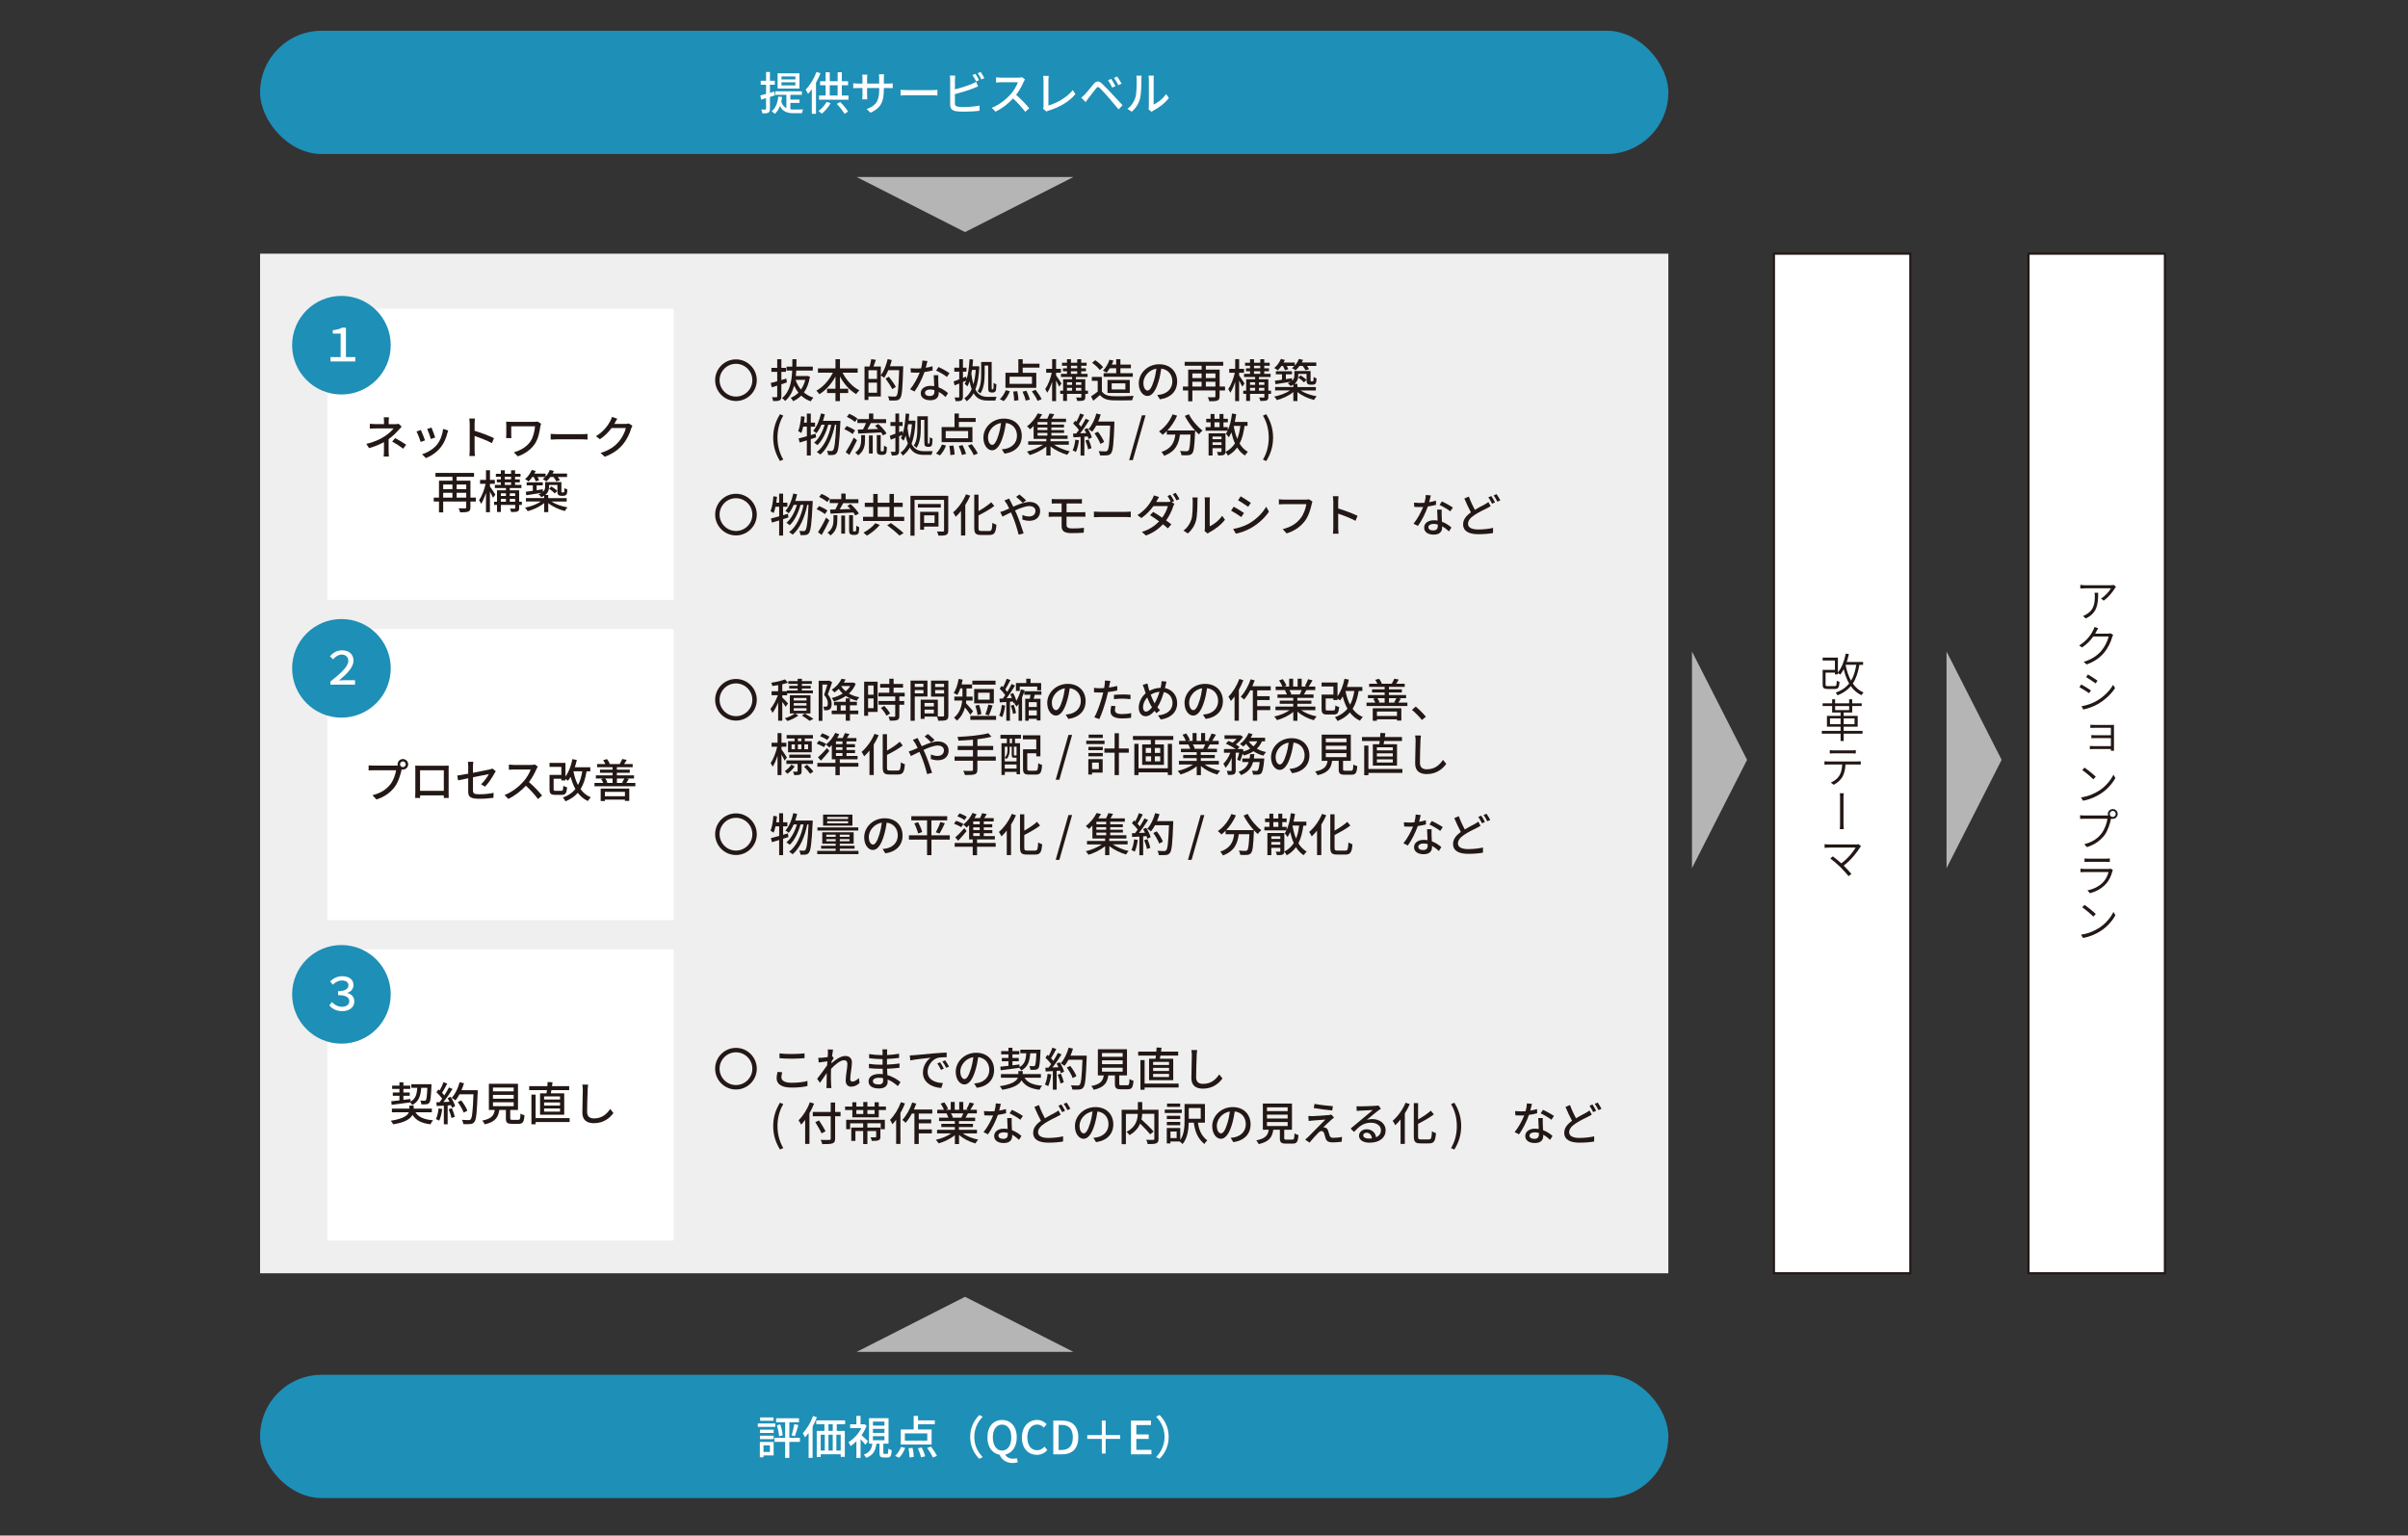 <?xml version="1.0" encoding="UTF-8"?>
<svg xmlns="http://www.w3.org/2000/svg" viewBox="0 0 841.89 536.96">
  <rect x="0" y="0" width="841.89" height="536.96" fill="#333333" stroke="none"/>
  <defs>
    <style>
      .cls-1 {
        fill: #1e8fb6;
      }

      .cls-2, .cls-3 {
        fill: #fff;
      }

      .cls-3 {
        stroke: #231815;
        stroke-miterlimit: 10;
        stroke-width: .75px;
      }

      .cls-4 {
        fill: #efefef;
      }

      .cls-5 {
        fill: #b5b5b6;
      }

      .cls-6 {
        fill: #231815;
      }
    </style>
  </defs>
  <g id="_レイヤー_1" data-name="レイヤー 1">
    <rect class="cls-1" x="90.93" y="10.75" width="492.36" height="43.11" rx="21.55" ry="21.55"/>
    <polygon class="cls-5" points="337.4 81.16 299.51 61.9 375.29 61.9 337.4 81.16"/>
    <rect class="cls-4" x="90.93" y="88.71" width="492.36" height="356.54"/>
    <polygon class="cls-5" points="610.81 265.71 591.55 303.6 591.55 227.82 610.81 265.71"/>
    <rect class="cls-2" x="114.44" y="331.97" width="121.07" height="101.81"/>
    <rect class="cls-2" x="114.44" y="219.97" width="121.07" height="101.81"/>
    <rect class="cls-2" x="114.44" y="107.97" width="121.07" height="101.81"/>
    <circle class="cls-1" cx="119.37" cy="347.71" r="17.24"/>
    <circle class="cls-1" cx="119.37" cy="233.71" r="17.24"/>
    <circle class="cls-1" cx="119.37" cy="120.71" r="17.24"/>
    <rect class="cls-1" x="90.93" y="480.75" width="492.36" height="43.11" rx="21.55" ry="21.55"/>
    <polygon class="cls-5" points="337.4 453.48 375.29 472.74 299.51 472.74 337.4 453.48"/>
    <g>
      <path class="cls-2" d="m271.06,498.95h-6.11v-1.18h6.11v1.18Zm-.58,9.99h-3.54v.67h-1.28v-5.38h4.82v4.71Zm-4.79-9h4.8v1.15h-4.8v-1.15Zm0,2.13h4.8v1.17h-4.8v-1.17Zm4.75-5.25h-4.69v-1.17h4.69v1.17Zm-3.51,8.61v2.3h2.24v-2.3h-2.24Zm12.74-1.22h-3.7v5.59h-1.47v-5.59h-3.73v-1.41h3.73v-5.46h-3.15v-1.38h8v1.38h-3.38v5.46h3.7v1.41Zm-6.85-6.08c.42,1.23.74,2.79.83,3.81l-1.26.3c-.06-1.04-.4-2.62-.75-3.83l1.18-.29Zm3.91,3.78c.38-1.02.78-2.72.99-3.91l1.41.32c-.38,1.33-.85,2.91-1.23,3.91l-1.17-.32Z"/>
      <path class="cls-2" d="m285.59,495.59c-.4,1.1-.91,2.22-1.49,3.28v10.93h-1.39v-8.71c-.42.56-.83,1.09-1.26,1.54-.13-.32-.56-1.1-.78-1.46,1.42-1.46,2.77-3.71,3.59-6.02l1.34.43Zm6.96,2.45v2.34h2.82v9.06h-1.44v-.9h-7v.98h-1.38v-9.14h2.69v-2.34h-2.86v-1.34h10.1v1.34h-2.93Zm-5.62,9.2h1.44v-5.54h-1.44v5.54Zm4.21-9.2h-1.5v2.34h1.5v-2.34Zm-1.5,3.67v5.54h1.5v-5.54h-1.5Zm4.29,0h-1.52v5.54h1.52v-5.54Z"/>
      <path class="cls-2" d="m302.56,505.22c-.35-.5-1.06-1.3-1.68-1.95v6.55h-1.46v-5.83c-.67.67-1.36,1.25-2.05,1.71-.13-.38-.51-1.09-.72-1.38,1.73-1.04,3.51-2.91,4.51-4.91h-3.94v-1.34h2.19v-2.94h1.46v2.94h1.04l.26-.05.83.54c-.45,1.17-1.07,2.29-1.79,3.31.7.61,1.94,1.78,2.27,2.11l-.93,1.23Zm7.6,3.2c.3,0,.37-.22.42-1.84.27.22.83.43,1.2.54-.13,2.05-.48,2.55-1.47,2.55h-1.31c-1.23,0-1.5-.4-1.5-1.7v-3.12h-1.09c-.27,2.27-1.02,3.99-3.57,4.96-.16-.34-.54-.9-.85-1.15,2.18-.75,2.75-2.05,2.99-3.81h-1.15v-8.93h6.82v8.93h-1.81v3.12c0,.38.05.45.37.45h.96Zm-4.96-9.89h4.02v-1.41h-4.02v1.41Zm0,2.53h4.02v-1.41h-4.02v1.41Zm0,2.58h4.02v-1.42h-4.02v1.42Z"/>
      <path class="cls-2" d="m312.96,509.11c.82-.7,1.6-1.99,2.1-3.15l1.41.37c-.48,1.25-1.26,2.61-2.13,3.44l-1.38-.66Zm12.76-3.97h-10.79v-5.27h4.51v-4.75h1.52v1.57h5.87v1.38h-5.87v1.81h4.75v5.27Zm-1.52-3.89h-7.84v2.51h7.84v-2.51Zm-5.14,5.07c.22,1.02.4,2.35.42,3.15l-1.5.19c0-.82-.14-2.16-.34-3.22l1.42-.13Zm3.19-.16c.5.96,1.01,2.27,1.22,3.09l-1.46.37c-.16-.82-.64-2.14-1.1-3.15l1.34-.3Zm3.22-.32c.78,1.01,1.7,2.37,2.1,3.27l-1.42.58c-.35-.9-1.23-2.3-2-3.35l1.33-.5Z"/>
      <path class="cls-2" d="m342.37,494.82l1.22.58c-1.74,1.83-2.95,4.13-2.95,7.08s1.2,5.25,2.95,7.07l-1.22.58c-1.82-1.84-3.17-4.4-3.17-7.65s1.34-5.81,3.17-7.65Z"/>
      <path class="cls-2" d="m349.46,508.7c-2.55-.43-4.24-2.67-4.24-6.08,0-3.79,2.1-6.07,5.12-6.07s5.14,2.27,5.14,6.07c0,3.31-1.62,5.52-4.03,6.04.53.99,1.62,1.44,2.8,1.44.51,0,.93-.08,1.25-.18l.35,1.39c-.38.18-1.04.3-1.81.3-2.29,0-3.86-1.23-4.58-2.91Zm4.11-6.08c0-2.77-1.28-4.45-3.23-4.45s-3.22,1.68-3.22,4.45,1.26,4.63,3.22,4.63,3.23-1.78,3.23-4.63Z"/>
      <path class="cls-2" d="m357.28,502.69c0-3.84,2.34-6.15,5.31-6.15,1.47,0,2.62.7,3.35,1.49l-1.01,1.18c-.61-.62-1.34-1.06-2.31-1.06-2.03,0-3.44,1.7-3.44,4.47s1.31,4.51,3.39,4.51c1.09,0,1.9-.48,2.61-1.25l.99,1.17c-.94,1.09-2.15,1.7-3.67,1.7-2.96,0-5.23-2.21-5.23-6.07Z"/>
      <path class="cls-2" d="m368.26,496.76h3.06c3.62,0,5.68,2.02,5.68,5.86s-2.06,5.94-5.59,5.94h-3.15v-11.8Zm2.93,10.28c2.53,0,3.89-1.49,3.89-4.42s-1.36-4.34-3.89-4.34h-1.07v8.76h1.07Z"/>
      <path class="cls-2" d="m386.56,503.17v5.11h-1.34v-5.11h-5.09v-1.33h5.09v-5.09h1.34v5.09h5.09v1.33h-5.09Z"/>
      <path class="cls-2" d="m395.44,496.76h6.96v1.57h-5.11v3.28h4.32v1.57h-4.32v3.81h5.28v1.57h-7.14v-11.8Z"/>
      <path class="cls-2" d="m405.42,510.12l-1.22-.58c1.74-1.82,2.95-4.13,2.95-7.07s-1.2-5.25-2.95-7.08l1.22-.58c1.82,1.84,3.17,4.4,3.17,7.65s-1.34,5.81-3.17,7.65Z"/>
    </g>
    <g>
      <path class="cls-2" d="m269.19,33.88v4.15c0,.74-.14,1.14-.56,1.36-.43.24-1.07.29-2.08.29-.03-.35-.21-.99-.4-1.38.64.02,1.23.02,1.41.02.19,0,.27-.06.27-.29v-3.71l-1.68.51-.34-1.44c.56-.14,1.26-.34,2.02-.54v-3.22h-1.86v-1.38h1.86v-3.09h1.36v3.09h1.7v1.38h-1.7v2.82l1.54-.45.21,1.34-1.74.54Zm7.15,4.34c.43.06.88.08,1.34.08s2.51,0,3.12-.02c-.18.32-.37.94-.42,1.31h-2.75c-2.22,0-3.89-.4-4.93-2.51-.43,1.12-1.02,2.03-1.81,2.74-.22-.24-.78-.7-1.1-.9,1.38-1.1,2.06-2.9,2.32-5.15l1.34.16c-.08.59-.18,1.15-.3,1.68.42,1.15,1.02,1.84,1.79,2.21v-4.67h-3.84v-1.22h9.25v1.22h-4.02v1.66h3.2v1.18h-3.2v2.23Zm3.17-7.27h-7.65v-5.31h7.65v5.31Zm-1.42-4.21h-4.87v1.04h4.87v-1.04Zm0,2.05h-4.87v1.06h4.87v-1.06Z"/>
      <path class="cls-2" d="m286.87,25.6c-.43,1.12-.98,2.27-1.58,3.33v10.87h-1.46v-8.58c-.43.59-.88,1.14-1.33,1.62-.14-.37-.58-1.17-.82-1.52,1.5-1.49,2.93-3.81,3.79-6.16l1.39.45Zm3.55,10.48c-.78,1.39-2.02,2.79-3.1,3.68-.27-.27-.85-.72-1.18-.94,1.12-.78,2.21-2,2.88-3.19l1.41.45Zm6.23-2.67v1.46h-10.31v-1.46h2.31v-3.6h-1.92v-1.42h1.92v-3.11h1.46v3.11h2.75v-3.14h1.46v3.14h2.18v1.42h-2.18v3.6h2.34Zm-6.55,0h2.75v-3.6h-2.75v3.6Zm3.65,2.26c1.04,1.02,2.19,2.4,2.75,3.35l-1.25.8c-.53-.98-1.66-2.43-2.71-3.49l1.2-.66Z"/>
      <path class="cls-2" d="m304.35,39.42l-1.36-1.28c2.99-1.1,4.4-2.48,4.4-6.72v-.64h-4.23v2.4c0,.66.05,1.33.08,1.55h-1.78c.02-.22.08-.88.08-1.55v-2.4h-1.57c-.75,0-1.41.03-1.66.06v-1.74c.21.05.93.13,1.66.13h1.57v-1.84c0-.4-.03-.86-.1-1.28h1.81c-.03.21-.1.69-.1,1.28v1.84h4.23v-1.86c0-.64-.05-1.17-.08-1.39h1.81c-.03.24-.1.75-.1,1.39v1.86h1.5c.78,0,1.3-.05,1.6-.1v1.7c-.26-.03-.82-.05-1.58-.05h-1.52v.54c0,4.13-.93,6.42-4.67,8.1Z"/>
      <path class="cls-2" d="m317.24,31.51h8.71c.77,0,1.39-.06,1.79-.1v1.98c-.35-.02-1.09-.08-1.79-.08h-8.71c-.88,0-1.84.03-2.38.08v-1.98c.53.03,1.52.1,2.38.1Z"/>
      <path class="cls-2" d="m333.87,27.89v3.35c1.89-.46,4.29-1.22,5.84-1.87.53-.21,1.02-.45,1.55-.78l.7,1.62c-.53.21-1.17.5-1.68.69-1.71.69-4.4,1.49-6.42,2.02v3.27c0,.77.34.96,1.09,1.12.48.08,1.23.11,2,.11,1.68,0,4.19-.18,5.52-.53v1.84c-1.46.21-3.86.32-5.62.32-.99,0-1.95-.05-2.62-.16-1.3-.24-2.03-.88-2.03-2.23v-8.76c0-.38-.03-1.04-.11-1.47h1.87c-.05.43-.1,1.01-.1,1.47Zm8.45.13l-1.04.45c-.32-.64-.85-1.6-1.28-2.21l1.04-.43c.4.58.96,1.57,1.28,2.19Zm1.84-.69l-1.04.45c-.34-.69-.85-1.6-1.3-2.19l1.02-.43c.42.59,1.02,1.58,1.31,2.18Z"/>
      <path class="cls-2" d="m357.89,28.61c-.56,1.31-1.5,3.12-2.62,4.56,1.65,1.41,3.59,3.47,4.58,4.69l-1.41,1.25c-1.06-1.44-2.66-3.2-4.24-4.67-1.71,1.82-3.87,3.54-6.16,4.61l-1.3-1.36c2.59-.99,4.99-2.91,6.58-4.69,1.09-1.22,2.16-2.98,2.54-4.23h-5.87c-.62,0-1.49.08-1.74.1v-1.81c.32.05,1.25.11,1.74.11h5.94c.59,0,1.12-.06,1.39-.16l1.04.77c-.11.16-.35.56-.46.83Z"/>
      <path class="cls-2" d="m364.84,37.1v-8.95c0-.51-.06-1.25-.14-1.62h1.98c-.08.5-.13,1.07-.13,1.6v8.76c2.87-.77,6.5-2.85,8.52-5.38l.91,1.41c-2.13,2.61-5.44,4.55-9.33,5.75-.19.06-.5.14-.8.34l-1.18-1.01c.16-.32.18-.56.18-.9Z"/>
      <path class="cls-2" d="m379.24,33.06c.75-.75,2.08-2.45,3.12-3.7.9-1.06,1.74-1.23,2.9-.13,1.01.94,2.32,2.32,3.27,3.33,1.09,1.15,2.71,2.9,3.94,4.23l-1.39,1.47c-1.12-1.34-2.5-2.99-3.49-4.15-.93-1.07-2.39-2.64-3.03-3.27-.58-.56-.9-.51-1.39.11-.7.86-1.95,2.54-2.66,3.43-.34.46-.7.98-.96,1.34l-1.52-1.55c.45-.37.77-.67,1.22-1.12Zm10.76-2.93l-1.15.51c-.43-.91-.93-1.81-1.47-2.58l1.12-.48c.42.62,1.14,1.81,1.5,2.54Zm2.14-.88l-1.14.54c-.45-.91-.96-1.79-1.54-2.53l1.12-.51c.43.59,1.18,1.76,1.55,2.5Z"/>
      <path class="cls-2" d="m396.94,34.17c.46-1.42.46-4.55.46-6.39,0-.54-.03-.93-.13-1.3h1.86c-.02.13-.08.72-.08,1.28,0,1.83-.06,5.23-.5,6.83-.48,1.76-1.49,3.33-2.85,4.48l-1.54-1.02c1.39-.96,2.31-2.42,2.77-3.89Zm4.72,3.03v-9.48c0-.66-.1-1.18-.1-1.28h1.86c-.02.1-.08.62-.08,1.28v8.85c1.39-.62,3.2-1.98,4.35-3.68l.98,1.38c-1.36,1.81-3.62,3.49-5.46,4.42-.29.16-.48.3-.61.4l-1.06-.88c.06-.27.11-.64.11-1.01Z"/>
    </g>
    <g>
      <path class="cls-6" d="m145.26,388.96c1.06,1.71,3.04,2.53,6.16,2.79-.34.34-.74.98-.91,1.41-3.1-.38-5.06-1.34-6.29-3.3-.69,1.34-2.46,2.62-6.74,3.3-.18-.35-.56-.93-.86-1.25,4.4-.67,5.87-1.84,6.32-2.95h-5.92v-1.28h6.1v-1.06h1.52v1.06h6.35v1.28h-5.73Zm-8.44-3.87c.78-.08,1.76-.19,2.83-.3v-1.6h-2.32v-1.15h2.32v-1.26h-2.55v-1.15h2.55v-1.17h1.39v1.17h2.4v1.15h-2.4v1.26h2.21v1.15h-2.21v1.42l2.46-.3.03.91c1.79-.98,2.21-2.56,2.35-4.82h-2.08v-1.26h7.06s0,.42-.02.59c-.16,3.91-.32,5.38-.74,5.89-.27.35-.58.48-1.02.53-.38.05-1.06.05-1.75.03-.03-.4-.18-.99-.4-1.33.62.06,1.2.06,1.44.06s.38-.03.53-.19c.22-.3.38-1.42.51-4.32h-2.15c-.21,2.82-.8,4.8-3.14,6.02-.13-.27-.43-.67-.69-.93-2.34.34-4.75.64-6.5.86l-.14-1.26Z"/>
      <path class="cls-6" d="m154.62,387.82c-.21,1.5-.58,3.06-1.07,4.08-.24-.18-.83-.45-1.14-.56.48-.96.78-2.37.94-3.75l1.26.22Zm2.96-4.27c.66,1.04,1.31,2.4,1.54,3.28l-1.14.54c-.06-.26-.16-.56-.29-.9l-1.18.08v6.59h-1.33v-6.51c-.91.05-1.76.1-2.5.14l-.13-1.31,1.12-.03c.3-.38.61-.8.93-1.25-.5-.7-1.31-1.57-2.02-2.24l.72-.99c.14.13.29.26.43.38.5-.88,1.02-2.03,1.31-2.9l1.34.48c-.58,1.09-1.25,2.35-1.82,3.22.3.32.58.64.78.93.62-.96,1.2-1.95,1.62-2.79l1.26.54c-.91,1.46-2.11,3.22-3.19,4.55l2.13-.08c-.21-.45-.43-.88-.67-1.28l1.07-.46Zm.4,3.97c.43.96.86,2.21,1.04,3.02l-1.18.42c-.14-.83-.58-2.1-.98-3.07l1.12-.37Zm9.03-5.57c-.27,7.06-.48,9.56-1.15,10.37-.38.53-.78.67-1.41.74-.54.08-1.52.06-2.47.02-.03-.43-.21-1.07-.5-1.49,1.04.08,2,.1,2.38.1.34,0,.51-.06.69-.27.51-.51.77-2.88.98-8.75h-4.88c-.43.82-.91,1.55-1.41,2.14-.29-.26-.96-.69-1.31-.9,1.22-1.3,2.21-3.38,2.77-5.47l1.52.35c-.24.83-.54,1.67-.88,2.45h5.67v.72Zm-4.91,7.12c-.32-.98-1.2-2.53-2.05-3.68l1.2-.59c.86,1.09,1.81,2.61,2.16,3.6l-1.31.67Z"/>
      <path class="cls-6" d="m181.2,391.58c.62,0,.72-.26.78-2.19.32.27.98.5,1.39.61-.18,2.4-.59,2.99-2.03,2.99h-2.37c-1.68,0-2.1-.45-2.1-1.95v-2.9h-2.3c-.37,2.54-1.36,4.18-5.11,5.03-.14-.38-.54-1.01-.85-1.31,3.28-.64,4.07-1.81,4.37-3.71h-2.06v-9.17h10.18v9.17h-2.71v2.9c0,.48.11.54.75.54h2.05Zm-8.84-9.94h7.23v-1.34h-7.23v1.34Zm0,2.58h7.23v-1.36h-7.23v1.36Zm0,2.61h7.23v-1.38h-7.23v1.38Z"/>
      <path class="cls-6" d="m191.07,382.32c.06-.35.11-.72.16-1.12h-6.21v-1.38h6.35c.05-.51.06-1.01.08-1.44l1.73.08c-.05.45-.11.91-.18,1.36h6v1.38h-6.21c-.06.4-.14.78-.21,1.12h4.69v7.49h-8.45v-7.49h2.24Zm8.08,10.04h-11.89v.8h-1.46v-10.37h1.46v8.2h11.89v1.38Zm-3.35-8.95h-5.57v1.07h5.57v-1.07Zm0,2.1h-5.57v1.1h5.57v-1.1Zm0,2.11h-5.57v1.1h5.57v-1.1Z"/>
      <path class="cls-6" d="m205.46,381.15c-.08,1.78-.19,5.47-.19,7.68,0,1.7,1.04,2.27,2.43,2.27,2.8,0,4.48-1.58,5.63-3.3l1.14,1.39c-1.06,1.52-3.22,3.58-6.8,3.58-2.43,0-4.07-1.04-4.07-3.7,0-2.27.16-6.4.16-7.94,0-.67-.06-1.33-.18-1.86l2.05.02c-.1.59-.16,1.26-.18,1.84Z"/>
    </g>
    <g>
      <path class="cls-6" d="m140.85,265.43c1.02,0,1.86.83,1.86,1.84s-.83,1.84-1.86,1.84c-.14,0-.29-.02-.43-.05-.02.1-.05.21-.06.3-.37,1.63-1.1,4.16-2.4,5.87-1.46,1.89-3.46,3.43-6.35,4.34l-1.38-1.5c3.12-.77,4.93-2.15,6.26-3.81,1.09-1.41,1.78-3.46,2-4.91h-7.88c-.67,0-1.31.03-1.73.06v-1.79c.45.05,1.2.11,1.73.11h7.76c.19,0,.43,0,.69-.03-.03-.14-.05-.29-.05-.43,0-1.01.82-1.84,1.84-1.84Zm0,2.83c.54,0,1.01-.45,1.01-.99s-.46-1.01-1.01-1.01-.99.46-.99,1.01.45.99.99.99Z"/>
      <path class="cls-6" d="m146.72,267.76h8.69c.37,0,.94,0,1.47-.02-.03.43-.03.93-.03,1.38v7.86c0,.56.03,1.94.03,2.06h-1.74c.02-.08.02-.45.03-.9h-8.29c0,.43,0,.82.02.9h-1.74c.02-.14.05-1.42.05-2.06v-7.86c0-.42,0-.98-.03-1.39.64.03,1.15.03,1.55.03Zm.14,8.79h8.31v-7.19h-8.31v7.19Z"/>
      <path class="cls-6" d="m163.7,272.15c-1.54.3-2.88.59-3.54.74l-.3-1.68c.74-.1,2.19-.35,3.84-.66v-2.53c0-.51-.03-1.15-.11-1.63h1.9c-.08.48-.13,1.14-.13,1.63v2.23c2.54-.5,5.11-1.01,5.79-1.17.4-.1.74-.19.98-.34l1.2.94c-.13.19-.32.5-.45.74-.72,1.33-2.06,3.43-3.3,4.66l-1.39-.82c1.14-1.04,2.26-2.67,2.72-3.57-.37.08-2.96.59-5.55,1.12v4.53c0,1.06.35,1.41,2.19,1.41s3.43-.18,5.03-.5l-.06,1.73c-1.39.19-3.12.34-4.99.34-3.28,0-3.83-.83-3.83-2.54v-4.63Z"/>
      <path class="cls-6" d="m187.56,268.93c-.56,1.31-1.5,3.12-2.62,4.56,1.65,1.41,3.59,3.47,4.58,4.69l-1.41,1.25c-1.06-1.44-2.66-3.2-4.24-4.67-1.71,1.82-3.87,3.54-6.16,4.61l-1.3-1.36c2.59-.99,4.99-2.91,6.58-4.69,1.09-1.22,2.16-2.98,2.54-4.23h-5.87c-.62,0-1.49.08-1.74.1v-1.81c.32.05,1.25.11,1.74.11h5.94c.59,0,1.12-.06,1.39-.16l1.04.77c-.11.16-.35.56-.46.83Z"/>
      <path class="cls-6" d="m205.09,269.72c-.42,2.54-1.09,4.58-2.11,6.23.91,1.26,2.1,2.26,3.57,2.87-.32.3-.82.9-1.01,1.3-1.44-.67-2.59-1.65-3.52-2.88-1.09,1.26-2.5,2.22-4.32,2.98-.16-.34-.62-1.02-.91-1.33,1.9-.69,3.33-1.65,4.39-2.96-.7-1.25-1.25-2.69-1.67-4.29-.29.51-.61.98-.94,1.38-.18-.16-.54-.43-.88-.66v.54h-1.44v-.58h-2.69v3.63c0,.51.11.59.72.59h1.97c.54,0,.64-.24.7-1.78.3.24.91.46,1.33.58-.18,2.06-.58,2.61-1.9,2.61h-2.27c-1.55,0-1.98-.42-1.98-1.98v-4.99h4.13v-2.82h-4.13v-1.39h5.57v4.77c1.15-1.54,1.97-3.75,2.42-6.08l1.55.29c-.19.88-.43,1.74-.7,2.56h5.41v1.42h-1.26Zm-4.61,0c.35,1.78.86,3.41,1.6,4.8.72-1.31,1.18-2.91,1.49-4.8h-3.09Z"/>
      <path class="cls-6" d="m222.13,273.78v1.18h-14.29v-1.18h3.06c-.16-.43-.45-.96-.74-1.34l.88-.21h-2.71v-1.1h5.84v-.9h-4.4v-1.09h4.4v-.86h-5.41v-1.1h2.88c-.18-.43-.48-.96-.77-1.36l1.34-.37c.42.48.8,1.18.98,1.65l-.26.08h3.81l-.08-.02c.3-.51.7-1.23.9-1.74l1.55.3c-.3.54-.62,1.06-.91,1.46h2.99v1.1h-5.51v.86h4.51v1.09h-4.51v.9h5.99v1.1h-2.75l.93.18c-.32.53-.62,1.01-.88,1.38h3.15Zm-12.12,1.97h10v4.32h-1.52v-.45h-7.01v.5h-1.47v-4.37Zm1.47,1.15v1.54h7.01v-1.54h-7.01Zm.13-4.67c.32.43.64,1.01.78,1.41l-.53.14h2.31v-1.55h-2.56Zm4.08,0v1.55h2.4l-.61-.11c.27-.42.59-.99.8-1.44h-2.59Z"/>
    </g>
    <g>
      <path class="cls-6" d="m135.89,147.38v.94h2.34c.42,0,.83-.05,1.14-.13l1.06,1.01c-.34.35-.75.8-1.04,1.12-.82.94-2.11,2.24-3.52,3.25v4.19c0,.59.05,1.39.08,1.89h-1.82c.06-.46.11-1.3.11-1.89v-3.15c-1.49.82-3.22,1.52-5.19,2.1l-.98-1.49c3.06-.7,5.09-1.78,6.51-2.71,1.34-.86,2.5-1.97,3.01-2.69h-6.27c-.58,0-1.52.03-2.02.06v-1.67c.54.06,1.44.1,1.98.1h2.98v-.94c0-.48-.03-1.07-.1-1.44h1.82c-.05.37-.1.98-.1,1.44Zm1.22,7.03l1.04-1.2c1.49.8,2.34,1.28,3.86,2.31l-1.06,1.39c-1.39-1.06-2.4-1.71-3.84-2.5Z"/>
      <path class="cls-6" d="m148.61,153.99l-1.52.56c-.27-.85-1.1-3.03-1.46-3.65l1.5-.54c.37.74,1.17,2.75,1.47,3.63Zm7.79-2.5c-.43,1.71-1.12,3.41-2.24,4.83-1.47,1.89-3.46,3.19-5.27,3.87l-1.33-1.36c1.81-.51,3.92-1.73,5.25-3.38,1.1-1.38,1.9-3.46,2.13-5.47l1.76.56c-.14.4-.24.69-.3.94Zm-4.26,1.5l-1.5.54c-.19-.75-.91-2.75-1.28-3.52l1.5-.5c.29.67,1.07,2.77,1.28,3.47Z"/>
      <path class="cls-6" d="m164.21,148.15c0-.51-.05-1.25-.14-1.79h1.97c-.05.53-.11,1.23-.11,1.79v2.5c2.13.64,5.17,1.78,6.77,2.56l-.72,1.75c-1.68-.91-4.29-1.92-6.05-2.5v4.95c0,.5.05,1.47.13,2.05h-1.97c.08-.56.13-1.42.13-2.05v-9.25Z"/>
      <path class="cls-6" d="m188.93,149.06c-.29,1.81-.64,4.1-1.82,5.97-1.31,2.06-3.51,3.68-6.07,4.55l-1.39-1.42c2.26-.58,4.63-1.95,5.92-3.97.86-1.38,1.33-3.3,1.49-5.12h-8.32v2.98c0,.22,0,.7.05,1.15h-1.84c.03-.43.06-.8.06-1.15v-3.41c0-.38-.03-.8-.06-1.18.45.03,1.1.05,1.81.05h7.97c.43,0,.9-.02,1.23-.1l1.23.78c-.1.19-.22.7-.26.88Z"/>
      <path class="cls-6" d="m194.91,151.83h8.71c.77,0,1.39-.06,1.79-.1v1.98c-.35-.02-1.09-.08-1.79-.08h-8.71c-.88,0-1.84.03-2.38.08v-1.98c.53.03,1.52.1,2.38.1Z"/>
      <path class="cls-6" d="m214.99,147.84c-.06.13-.14.27-.22.4h3.84c.45,0,.9-.05,1.2-.16l1.31.8c-.16.26-.34.66-.45.98-.43,1.54-1.38,3.68-2.82,5.44-1.47,1.82-3.41,3.28-6.4,4.43l-1.49-1.33c3.09-.93,4.99-2.34,6.42-4,1.18-1.36,2.15-3.38,2.43-4.72h-4.99c-1.02,1.38-2.38,2.8-4.07,3.92l-1.41-1.06c2.79-1.66,4.27-3.89,5.03-5.3.19-.32.46-.98.59-1.44l1.86.61c-.32.48-.66,1.1-.83,1.42Z"/>
      <path class="cls-6" d="m166.36,175.38h-1.89v2.05c0,.82-.19,1.25-.77,1.47-.58.24-1.47.26-2.83.26-.08-.4-.32-1.04-.54-1.41.98.03,2.02.02,2.27.02.3-.02.4-.1.4-.35v-2.03h-8.05v3.78h-1.47v-3.78h-1.84v-1.38h1.84v-5.92h4.71v-1.34h-5.94v-1.38h13.49v1.38h-6.08v1.34h4.82v5.92h1.89v1.38Zm-11.41-5.95v1.63h3.23v-1.63h-3.23Zm0,4.58h3.23v-1.68h-3.23v1.68Zm4.71-4.58v1.63h3.35v-1.63h-3.35Zm3.35,4.58v-1.68h-3.35v1.68h3.35Z"/>
      <path class="cls-6" d="m172.38,174.06c-.21-.51-.67-1.39-1.09-2.15v7.2h-1.38v-6.77c-.48,1.52-1.07,2.93-1.71,3.84-.14-.4-.5-.96-.7-1.28.94-1.31,1.86-3.68,2.29-5.71h-1.95v-1.38h2.08v-3.38h1.38v3.38h1.71v1.38h-1.71v.94c.45.59,1.63,2.4,1.89,2.83l-.8,1.09Zm10.08,2.51h-.94v1.06c0,.67-.14,1.01-.61,1.23-.46.18-1.18.19-2.21.19-.06-.35-.24-.86-.4-1.2.67.03,1.36.03,1.57.02.19,0,.26-.06.26-.26v-1.04h-5.01v2.48h-1.36v-2.48h-1.02v-1.12h1.02v-4h3.14v-.78h-3.89v-1.1h2.1v-.9h-1.41v-1.04h1.41v-.88h-1.74v-1.07h1.74v-1.23h1.39v1.23h2.19v-1.23h1.39v1.23h1.9v1.07h-1.9v.88h1.66v1.04h-1.66v.9h2.22v1.1h-4.07v.78h3.28v4h.94v1.12Zm-7.35-4.05v.91h1.78v-.91h-1.78Zm0,2.93h1.78v-.99h-1.78v.99Zm1.38-7.83h2.19v-.88h-2.19v.88Zm0,1.94h2.19v-.9h-2.19v.9Zm1.74,2.96v.91h1.89v-.91h-1.89Zm1.89,2.93v-.99h-1.89v.99h1.89Z"/>
      <path class="cls-6" d="m192.75,175.36c1.44.96,3.63,1.71,5.67,2.06-.32.3-.75.9-.94,1.28-2.03-.5-4.27-1.5-5.79-2.77v3.15h-1.44v-3.15c-1.52,1.28-3.73,2.29-5.76,2.82-.19-.38-.62-.93-.93-1.23,1.97-.37,4.15-1.18,5.55-2.16h-5.23v-1.18h6.37v-.83c-.29.18-.61.34-.98.48-.19-.27-.7-.8-.99-.99.45-.16.8-.34,1.09-.51-1.9.3-3.87.61-5.35.86l-.21-1.22c.7-.1,1.55-.21,2.48-.34v-1.9h-2.15v-1.06h5.63v1.06h-2.13v1.7c.7-.11,1.42-.22,2.15-.34l.03.9c.66-.58.78-1.2.78-1.82v-1.58h5.68v3.03c0,.27,0,.45.05.5.05.06.13.08.22.08h.34c.11,0,.21-.02.27-.05.06-.05.11-.14.14-.32.03-.19.05-.62.06-1.18.24.21.67.43,1.01.51-.03.61-.1,1.28-.19,1.52-.1.26-.26.45-.48.54-.19.11-.51.16-.78.16h-.75c-.34,0-.72-.1-.94-.32-.26-.24-.35-.51-.35-1.44v-2.02h-2.91v.61c0,.99-.27,2.03-1.31,2.87h1.02v1.12h6.45v1.18h-5.38Zm-6.64-8.55c-.42.59-.86,1.12-1.31,1.55-.27-.24-.86-.64-1.22-.83.96-.78,1.82-1.98,2.32-3.19l1.39.37c-.13.3-.29.61-.45.9h3.91v1.07c.62-.69,1.14-1.5,1.46-2.34l1.44.35c-.13.3-.27.61-.45.91h5.06v1.2h-3.25c.32.4.59.82.74,1.14l-1.25.4c-.19-.42-.58-1.02-.98-1.54h-1.09c-.43.59-.91,1.1-1.38,1.52-.3-.22-.94-.58-1.3-.74.3-.22.59-.5.86-.78h-2.66c.24.42.45.85.56,1.15l-1.2.37c-.13-.4-.42-1.01-.72-1.52h-.5Zm6.69,3.31c.74.43,1.62,1.1,2.05,1.58l-.91.86c-.42-.51-1.26-1.22-1.98-1.68l.85-.77Z"/>
    </g>
    <g>
      <path class="cls-6" d="m264.59,132.95c0,4.02-3.27,7.28-7.28,7.28s-7.28-3.27-7.28-7.28,3.27-7.28,7.28-7.28,7.28,3.27,7.28,7.28Zm-13.01,0c0,3.15,2.58,5.73,5.73,5.73s5.73-2.58,5.73-5.73-2.58-5.73-5.73-5.73-5.73,2.58-5.73,5.73Z"/>
      <path class="cls-6" d="m275.1,133.73c-.62.21-1.28.43-1.92.64v4.23c0,.77-.16,1.17-.62,1.41-.46.21-1.15.26-2.24.24-.05-.37-.24-.96-.43-1.36.67.03,1.33.03,1.54.02.22,0,.3-.06.3-.3v-3.76c-.67.21-1.31.42-1.89.59l-.38-1.5c.64-.16,1.42-.38,2.27-.62v-3.3h-2.03v-1.38h2.03v-3.04h1.46v3.04h1.62v1.38h-1.62v2.88c.58-.18,1.15-.35,1.73-.53l.19,1.38Zm8.08-2.03c-.37,2.31-1.1,4.13-2.11,5.54.93.8,2.05,1.42,3.33,1.81-.32.29-.75.9-.94,1.28-1.3-.45-2.4-1.12-3.33-1.98-.83.82-1.78,1.46-2.83,1.94-.18-.35-.56-.91-.85-1.2,1.01-.38,1.92-.99,2.71-1.78-.59-.72-1.09-1.52-1.52-2.42-.56,2.11-1.52,3.97-3.15,5.33-.24-.34-.69-.8-1.07-1.01,2.71-2.18,3.38-5.81,3.55-9.62h-1.97v-1.38h2c.02-.88.03-1.74.03-2.61h1.44c0,.86-.02,1.73-.03,2.61h5.73v1.38h-5.78c-.03.64-.08,1.26-.14,1.89h3.79l.26-.03.9.26Zm-5.03,1.14c.43,1.25,1.07,2.4,1.89,3.38.66-.94,1.17-2.08,1.5-3.38h-3.39Z"/>
      <path class="cls-6" d="m294.59,130.34c1.3,2.58,3.47,4.95,5.87,6.16-.35.3-.88.91-1.12,1.31-2.29-1.3-4.26-3.55-5.67-6.15v4.27h2.87v1.5h-2.87v2.83h-1.57v-2.83h-2.93v-1.5h2.93v-4.26c-1.41,2.59-3.39,4.83-5.63,6.18-.24-.37-.74-.93-1.06-1.23,2.32-1.23,4.48-3.68,5.79-6.29h-5.23v-1.5h6.13v-3.23h1.57v3.23h6.19v1.5h-5.28Z"/>
      <path class="cls-6" d="m315.79,128.08s0,.51-.02.7c-.22,7.22-.42,9.7-1.06,10.5-.4.53-.78.67-1.39.75-.56.06-1.5.05-2.42,0-.03-.4-.21-1.02-.48-1.44,1.02.08,1.95.1,2.35.1.32,0,.5-.05.67-.27.51-.53.72-2.94.93-8.98h-3.78c-.45,1.02-.94,1.95-1.46,2.69-.24-.22-.8-.62-1.17-.83v7.35h-4.34v1.22h-1.36v-11.7h1.79c.22-.77.46-1.83.56-2.59l1.62.27c-.27.8-.58,1.65-.83,2.32h2.56v3.02c1.06-1.38,1.9-3.51,2.39-5.62l1.44.34c-.19.74-.4,1.47-.66,2.18h4.64Zm-12.15,1.38v3.04h2.98v-3.04h-2.98Zm2.98,7.88v-3.54h-2.98v3.54h2.98Zm5.33-1.25c-.45-.98-1.49-2.54-2.34-3.7l1.17-.66c.85,1.1,1.94,2.62,2.42,3.57l-1.25.78Z"/>
      <path class="cls-6" d="m323.68,128.6c.82-.13,1.62-.3,2.35-.54l.05,1.47c-.8.22-1.79.43-2.87.58-.78,2.26-2.18,5.04-3.47,6.8l-1.54-.78c1.31-1.57,2.64-4.03,3.36-5.84-.4.02-.78.03-1.17.03-.61,0-1.28-.02-1.92-.05l-.11-1.49c.62.06,1.39.1,2.03.1.53,0,1.09-.02,1.65-.06.24-.9.43-1.89.46-2.74l1.76.18c-.13.56-.35,1.46-.59,2.35Zm4.35,4.48c.02.53.06,1.46.11,2.37,1.38.5,2.5,1.3,3.31,2.02l-.85,1.36c-.62-.58-1.44-1.26-2.4-1.79v.45c0,1.36-.82,2.47-2.93,2.47-1.86,0-3.36-.8-3.36-2.47,0-1.5,1.36-2.56,3.35-2.56.48,0,.93.05,1.36.11-.05-1.26-.13-2.77-.16-3.83h1.57c-.03.67-.02,1.23,0,1.87Zm-2.96,5.41c1.22,0,1.62-.67,1.62-1.54,0-.14,0-.34-.02-.54-.46-.13-.96-.21-1.49-.21-1.06,0-1.78.48-1.78,1.14,0,.69.58,1.15,1.66,1.15Zm2.23-8.92l.82-1.23c1.15.51,3.04,1.57,3.84,2.15l-.91,1.33c-.88-.74-2.66-1.74-3.75-2.24Z"/>
      <path class="cls-6" d="m342.41,128.16c-.16,3.41-.61,6.03-1.39,8.04,1.06,2.06,2.54,2.58,4.37,2.58.45,0,2.53,0,3.04-.02-.18.34-.37.94-.43,1.31h-2.69c-2.06,0-3.71-.53-4.91-2.54-.64,1.17-1.46,2.08-2.43,2.79-.19-.32-.54-.82-.83-1.04,1.07-.67,1.92-1.74,2.58-3.2-.29-.77-.54-1.66-.75-2.74-.21.66-.45,1.25-.74,1.78-.18-.24-.69-.67-.96-.88.19-.34.35-.72.51-1.14l-1.12.48v5.14c0,.7-.14,1.09-.56,1.33-.4.21-1.02.26-1.98.24-.06-.34-.22-.93-.4-1.3.61.02,1.22.02,1.38.02.19,0,.27-.06.27-.29v-4.61l-1.6.66-.37-1.38c.54-.18,1.23-.43,1.97-.74v-2.69h-1.73v-1.38h1.73v-2.98h1.3v2.98h1.23v1.38h-1.23v2.18l1.1-.43.19.85c.59-1.92.86-4.39,1.01-6.95l1.25.11c-.06.8-.13,1.6-.21,2.37h1.42l.22-.03.77.11Zm-2.59,1.2c-.06.45-.13.88-.21,1.3.18,1.5.42,2.72.7,3.73.42-1.41.7-3.09.83-5.03h-1.33Zm4.42,1.6c0,2.03-.22,4.83-1.5,6.66-.19-.24-.67-.67-.93-.82,1.12-1.66,1.23-4.03,1.23-5.84v-4.39h3.67v8.74c0,.42,0,.69.03.75.03.06.06.08.14.08h.18c.08,0,.14-.02.19-.08.03-.06.06-.19.1-.46.03-.29.05-.93.05-1.73.22.22.62.42.96.51-.03.74-.08,1.63-.14,1.97-.08.34-.21.56-.38.69-.19.16-.42.21-.67.21h-.59c-.29,0-.59-.1-.82-.3-.21-.24-.27-.51-.27-1.71v-7.41h-1.23v3.14Z"/>
      <path class="cls-6" d="m349.56,139.59c.82-.7,1.6-1.98,2.1-3.15l1.41.37c-.48,1.25-1.26,2.61-2.13,3.44l-1.38-.66Zm12.76-3.97h-10.79v-5.27h4.51v-4.75h1.52v1.57h5.87v1.38h-5.87v1.81h4.75v5.27Zm-1.52-3.89h-7.84v2.51h7.84v-2.51Zm-5.14,5.07c.22,1.02.4,2.35.42,3.15l-1.5.19c0-.82-.14-2.16-.34-3.22l1.42-.13Zm3.19-.16c.5.96,1.01,2.27,1.22,3.09l-1.46.37c-.16-.82-.64-2.14-1.1-3.15l1.34-.3Zm3.22-.32c.78,1.01,1.7,2.37,2.1,3.27l-1.42.58c-.35-.9-1.23-2.3-2-3.35l1.33-.5Z"/>
      <path class="cls-6" d="m370.31,135.22c-.21-.51-.67-1.39-1.09-2.15v7.2h-1.38v-6.77c-.48,1.52-1.07,2.93-1.71,3.84-.14-.4-.5-.96-.7-1.28.94-1.31,1.86-3.68,2.29-5.71h-1.95v-1.38h2.08v-3.38h1.38v3.38h1.71v1.38h-1.71v.94c.45.59,1.63,2.4,1.89,2.83l-.8,1.09Zm10.08,2.51h-.94v1.06c0,.67-.14,1.01-.61,1.23-.46.18-1.18.19-2.21.19-.06-.35-.24-.86-.4-1.2.67.03,1.36.03,1.57.02.19,0,.26-.06.26-.26v-1.04h-5.01v2.48h-1.36v-2.48h-1.02v-1.12h1.02v-4h3.14v-.78h-3.89v-1.1h2.1v-.9h-1.41v-1.04h1.41v-.88h-1.74v-1.07h1.74v-1.23h1.39v1.23h2.19v-1.23h1.39v1.23h1.9v1.07h-1.9v.88h1.66v1.04h-1.66v.9h2.22v1.1h-4.07v.78h3.28v4h.94v1.12Zm-7.35-4.05v.91h1.78v-.91h-1.78Zm0,2.93h1.78v-.99h-1.78v.99Zm1.38-7.83h2.19v-.88h-2.19v.88Zm0,1.94h2.19v-.9h-2.19v.9Zm1.74,2.96v.91h1.89v-.91h-1.89Zm1.89,2.93v-.99h-1.89v.99h1.89Z"/>
      <path class="cls-6" d="m385.24,136.87c.7,1.1,2.02,1.62,3.78,1.68,1.78.06,5.33.02,7.33-.11-.18.35-.42,1.06-.5,1.52-1.81.08-5.03.11-6.85.03-2.03-.08-3.41-.61-4.42-1.84-.75.66-1.52,1.3-2.35,1.98l-.77-1.54c.72-.45,1.57-1.04,2.32-1.65v-3.76h-2.05v-1.38h3.51v5.06Zm-.74-7.48c-.51-.75-1.66-1.82-2.67-2.53l1.1-.9c.99.69,2.19,1.68,2.74,2.45l-1.17.98Zm3.51-.61c-.35.58-.75,1.1-1.14,1.54-.29-.22-.91-.56-1.26-.72.99-.93,1.82-2.37,2.29-3.81l1.39.3c-.16.48-.37.96-.58,1.41h1.54v-1.9h1.47v1.9h3.67v1.28h-3.67v1.73h4.34v1.26h-10.21v-1.26h4.4v-1.73h-2.24Zm-.8,8.63v-4.55h7.79v4.55h-7.79Zm1.46-1.22h4.79v-2.13h-4.79v2.13Z"/>
      <path class="cls-6" d="m405.53,139.64l-.94-1.5c.54-.05,1.02-.13,1.42-.22,2.05-.46,3.87-1.97,3.87-4.55,0-2.32-1.41-4.16-3.87-4.47-.22,1.44-.5,2.99-.96,4.5-.96,3.27-2.29,5.07-3.87,5.07s-3.04-1.76-3.04-4.43c0-3.59,3.14-6.66,7.15-6.66s6.27,2.69,6.27,6.03-2.15,5.67-6.03,6.23Zm-4.31-3.07c.72,0,1.47-1.04,2.21-3.51.4-1.26.69-2.72.88-4.13-2.88.46-4.56,2.96-4.56,4.95,0,1.84.78,2.69,1.47,2.69Z"/>
      <path class="cls-6" d="m428.29,136.54h-1.89v2.05c0,.82-.19,1.25-.77,1.47-.58.24-1.47.26-2.83.26-.08-.4-.32-1.04-.54-1.41.98.03,2.02.02,2.27.02.3-.02.4-.1.4-.35v-2.03h-8.05v3.78h-1.47v-3.78h-1.84v-1.38h1.84v-5.92h4.71v-1.34h-5.94v-1.38h13.49v1.38h-6.08v1.34h4.82v5.92h1.89v1.38Zm-11.41-5.95v1.63h3.23v-1.63h-3.23Zm0,4.58h3.23v-1.68h-3.23v1.68Zm4.71-4.58v1.63h3.35v-1.63h-3.35Zm3.35,4.58v-1.68h-3.35v1.68h3.35Z"/>
      <path class="cls-6" d="m434.31,135.22c-.21-.51-.67-1.39-1.09-2.15v7.2h-1.38v-6.77c-.48,1.52-1.07,2.93-1.71,3.84-.14-.4-.5-.96-.7-1.28.94-1.31,1.86-3.68,2.29-5.71h-1.95v-1.38h2.08v-3.38h1.38v3.38h1.71v1.38h-1.71v.94c.45.59,1.63,2.4,1.89,2.83l-.8,1.09Zm10.08,2.51h-.94v1.06c0,.67-.14,1.01-.61,1.23-.46.18-1.18.19-2.21.19-.06-.35-.24-.86-.4-1.2.67.03,1.36.03,1.57.02.19,0,.26-.06.26-.26v-1.04h-5.01v2.48h-1.36v-2.48h-1.02v-1.12h1.02v-4h3.14v-.78h-3.89v-1.1h2.1v-.9h-1.41v-1.04h1.41v-.88h-1.74v-1.07h1.74v-1.23h1.39v1.23h2.19v-1.23h1.39v1.23h1.9v1.07h-1.9v.88h1.66v1.04h-1.66v.9h2.22v1.1h-4.07v.78h3.28v4h.94v1.12Zm-7.35-4.05v.91h1.78v-.91h-1.78Zm0,2.93h1.78v-.99h-1.78v.99Zm1.38-7.83h2.19v-.88h-2.19v.88Zm0,1.94h2.19v-.9h-2.19v.9Zm1.74,2.96v.91h1.89v-.91h-1.89Zm1.89,2.93v-.99h-1.89v.99h1.89Z"/>
      <path class="cls-6" d="m454.68,136.52c1.44.96,3.63,1.71,5.67,2.06-.32.3-.75.9-.94,1.28-2.03-.5-4.27-1.5-5.79-2.77v3.15h-1.44v-3.15c-1.52,1.28-3.73,2.29-5.76,2.82-.19-.38-.62-.93-.93-1.23,1.97-.37,4.15-1.18,5.55-2.16h-5.23v-1.18h6.37v-.83c-.29.18-.61.34-.98.48-.19-.27-.7-.8-.99-.99.45-.16.8-.34,1.09-.51-1.9.3-3.87.61-5.35.86l-.21-1.22c.7-.1,1.55-.21,2.48-.34v-1.9h-2.15v-1.06h5.63v1.06h-2.13v1.7c.7-.11,1.42-.22,2.15-.34l.03.9c.66-.58.78-1.2.78-1.83v-1.58h5.68v3.03c0,.27,0,.45.05.5.05.06.13.08.22.08h.34c.11,0,.21-.02.27-.05.06-.05.11-.14.14-.32.03-.19.05-.62.06-1.18.24.21.67.43,1.01.51-.03.61-.1,1.28-.19,1.52-.1.26-.26.45-.48.54-.19.11-.51.16-.78.16h-.75c-.34,0-.72-.1-.94-.32-.26-.24-.35-.51-.35-1.44v-2.02h-2.91v.61c0,.99-.27,2.03-1.31,2.87h1.02v1.12h6.45v1.18h-5.38Zm-6.64-8.55c-.42.59-.86,1.12-1.31,1.55-.27-.24-.86-.64-1.22-.83.96-.78,1.82-1.98,2.32-3.19l1.39.37c-.13.3-.29.61-.45.9h3.91v1.07c.62-.69,1.14-1.5,1.46-2.34l1.44.35c-.13.3-.27.61-.45.91h5.06v1.2h-3.25c.32.4.59.82.74,1.14l-1.25.4c-.19-.42-.58-1.02-.98-1.54h-1.09c-.43.59-.91,1.1-1.38,1.52-.3-.22-.94-.58-1.3-.74.3-.22.59-.5.86-.78h-2.66c.24.42.45.85.56,1.15l-1.2.37c-.13-.4-.42-1.01-.72-1.52h-.5Zm6.69,3.31c.74.43,1.62,1.1,2.05,1.58l-.91.86c-.42-.51-1.26-1.22-1.98-1.68l.85-.77Z"/>
      <path class="cls-6" d="m270.33,153.02c0-3.15.88-5.76,2.37-8.18l1.15.5c-1.38,2.31-2.02,5.01-2.02,7.68s.64,5.39,2.02,7.68l-1.15.51c-1.49-2.43-2.37-5.01-2.37-8.2Z"/>
      <path class="cls-6" d="m285.34,152.96c-.62.21-1.25.4-1.87.59v5.73h-1.38v-5.3l-2.51.77-.38-1.42c.8-.21,1.81-.48,2.9-.78v-3.36h-1.28c-.19.85-.42,1.62-.66,2.23-.24-.19-.78-.51-1.09-.67.56-1.3.85-3.31,1.01-5.22l1.26.21c-.08.69-.16,1.38-.26,2.05h1.01v-3.17h1.38v3.17h1.49v1.41h-1.49v2.95l1.68-.48.19,1.31Zm8.48-5.78s0,.51-.02.7c-.35,7.19-.66,9.72-1.28,10.5-.34.48-.66.62-1.17.7-.43.08-1.1.06-1.81.03-.02-.43-.18-1.04-.42-1.46.67.06,1.26.06,1.57.06.26,0,.42-.06.58-.29.46-.53.8-2.8,1.09-8.88h-.45c-.82,4.13-2.53,8.34-5.12,10.42-.29-.27-.82-.66-1.23-.88,2.58-1.84,4.26-5.67,5.06-9.54h-1.07c-.7,2.69-2.1,5.62-3.79,7.12-.27-.27-.75-.64-1.15-.85,1.65-1.28,2.96-3.81,3.7-6.27h-1.14c-.5,1.15-1.07,2.16-1.73,2.95-.24-.21-.83-.66-1.15-.85,1.3-1.41,2.21-3.68,2.74-6.05l1.34.26c-.18.8-.42,1.58-.66,2.32h6.11Z"/>
      <path class="cls-6" d="m298.09,151.79c-.61-.54-1.87-1.26-2.9-1.7l.82-1.12c.99.38,2.29,1.04,2.94,1.55l-.86,1.26Zm1.54,2.16c-.78,1.68-1.78,3.6-2.67,5.12l-1.28-.94c.8-1.23,1.95-3.28,2.82-5.12l1.14.94Zm-.72-6.39c-.59-.56-1.82-1.31-2.83-1.78l.82-1.07c.99.4,2.24,1.09,2.88,1.65l-.86,1.2Zm2.18,4.59h1.34v1.62c0,1.78-.24,3.91-2.39,5.47-.21-.29-.72-.75-1.04-.96,1.87-1.34,2.08-3.12,2.08-4.55v-1.58Zm2.72-5.57v-1.98h1.52v1.98h4.47v1.36h-5.31c-.38.72-.82,1.52-1.22,2.19,1.18-.03,2.48-.08,3.76-.13-.35-.4-.74-.78-1.09-1.12l1.14-.61c1.1.96,2.34,2.34,2.88,3.31l-1.25.7c-.16-.32-.38-.67-.67-1.06-2.87.14-5.86.3-7.99.4l-.16-1.41,1.84-.05c.38-.67.77-1.5,1.06-2.24h-3.03v-1.36h4.05Zm0,5.7h1.31v6.32h-1.31v-6.32Zm4.75,5.57c.11,0,.22-.02.29-.06.06-.05.11-.18.16-.42.02-.26.03-.82.05-1.55.24.19.67.42,1.01.54-.02.7-.06,1.52-.16,1.84-.08.3-.24.51-.48.66-.18.13-.51.19-.8.19h-.8c-.32,0-.72-.1-.94-.34-.26-.24-.34-.51-.34-1.54v-5.03h1.36v5.12c0,.29.02.43.08.51.05.05.13.06.22.06h.35Z"/>
      <path class="cls-6" d="m320.09,147.16c-.16,3.41-.61,6.03-1.39,8.04,1.06,2.06,2.54,2.58,4.37,2.58.45,0,2.53,0,3.04-.02-.18.34-.37.94-.43,1.31h-2.69c-2.06,0-3.71-.53-4.91-2.54-.64,1.17-1.46,2.08-2.43,2.79-.19-.32-.54-.82-.83-1.04,1.07-.67,1.92-1.74,2.58-3.2-.29-.77-.54-1.66-.75-2.74-.21.66-.45,1.25-.74,1.78-.18-.24-.69-.67-.96-.88.19-.34.35-.72.51-1.14l-1.12.48v5.14c0,.7-.14,1.09-.56,1.33-.4.21-1.02.26-1.98.24-.06-.34-.22-.93-.4-1.3.61.02,1.22.02,1.38.02.19,0,.27-.06.27-.29v-4.61l-1.6.66-.37-1.38c.54-.18,1.23-.43,1.97-.74v-2.69h-1.73v-1.38h1.73v-2.98h1.3v2.98h1.23v1.38h-1.23v2.18l1.1-.43.19.85c.59-1.92.86-4.39,1.01-6.95l1.25.11c-.06.8-.13,1.6-.21,2.37h1.42l.22-.03.77.11Zm-2.59,1.2c-.06.45-.13.88-.21,1.3.18,1.5.42,2.72.7,3.73.42-1.41.7-3.09.83-5.03h-1.33Zm4.42,1.6c0,2.03-.22,4.83-1.5,6.66-.19-.24-.67-.67-.93-.82,1.12-1.66,1.23-4.03,1.23-5.84v-4.39h3.67v8.74c0,.42,0,.69.03.75.03.06.06.08.14.08h.18c.08,0,.14-.02.19-.08.03-.06.06-.19.1-.46.03-.29.05-.93.05-1.73.22.22.62.42.96.51-.03.74-.08,1.63-.14,1.97-.08.34-.21.56-.38.69-.19.16-.42.21-.67.21h-.59c-.29,0-.59-.1-.82-.3-.21-.24-.27-.51-.27-1.71v-7.41h-1.23v3.14Z"/>
      <path class="cls-6" d="m327.24,158.59c.82-.7,1.6-1.98,2.1-3.15l1.41.37c-.48,1.25-1.26,2.61-2.13,3.44l-1.38-.66Zm12.76-3.97h-10.79v-5.27h4.51v-4.75h1.52v1.57h5.87v1.38h-5.87v1.81h4.75v5.27Zm-1.52-3.89h-7.84v2.51h7.84v-2.51Zm-5.14,5.07c.22,1.02.4,2.35.42,3.15l-1.5.19c0-.82-.14-2.16-.34-3.22l1.42-.13Zm3.19-.16c.5.96,1.01,2.27,1.22,3.09l-1.46.37c-.16-.82-.64-2.14-1.1-3.15l1.34-.3Zm3.22-.32c.78,1.01,1.7,2.37,2.1,3.27l-1.42.58c-.35-.9-1.23-2.3-2-3.35l1.33-.5Z"/>
      <path class="cls-6" d="m351.21,158.64l-.94-1.5c.54-.05,1.02-.13,1.42-.22,2.05-.46,3.87-1.97,3.87-4.55,0-2.32-1.41-4.16-3.87-4.47-.22,1.44-.5,2.99-.96,4.5-.96,3.27-2.29,5.07-3.87,5.07s-3.04-1.76-3.04-4.43c0-3.59,3.14-6.66,7.15-6.66s6.27,2.69,6.27,6.03-2.15,5.67-6.03,6.23Zm-4.31-3.07c.72,0,1.47-1.04,2.21-3.51.4-1.26.69-2.72.88-4.13-2.88.46-4.56,2.96-4.56,4.95,0,1.84.78,2.69,1.47,2.69Z"/>
      <path class="cls-6" d="m368.51,155.52c1.49,1.01,3.63,1.87,5.52,2.32-.3.3-.72.85-.91,1.22-1.98-.59-4.23-1.66-5.83-2.93v3.15h-1.47v-3.12c-1.62,1.3-3.86,2.4-5.81,2.98-.22-.35-.66-.91-.96-1.22,1.92-.45,4.1-1.36,5.62-2.4h-5.19v-1.2h6.34v-.85h-4.45v-4.51c-.38.4-.8.78-1.25,1.15-.24-.34-.74-.78-1.06-1.01,1.76-1.33,3.06-3.1,3.76-4.53l1.55.3c-.29.5-.59,1.02-.94,1.54h2.72c.3-.59.61-1.28.78-1.81l1.65.21c-.29.56-.59,1.12-.9,1.6h5.03v1.18h-5.11v.88h4.4v1.01h-4.4v.91h4.43v.99h-4.43v.93h5.65v1.15h-5.97v.85h6.4v1.2h-5.19Zm-2.32-7.92h-3.43v.88h3.43v-.88Zm0,1.89h-3.43v.91h3.43v-.91Zm-3.43,2.83h3.43v-.93h-3.43v.93Z"/>
      <path class="cls-6" d="m377.23,153.98c-.21,1.5-.58,3.06-1.07,4.08-.24-.18-.83-.45-1.14-.56.48-.96.78-2.37.94-3.75l1.26.22Zm2.96-4.27c.66,1.04,1.31,2.4,1.54,3.28l-1.14.54c-.06-.26-.16-.56-.29-.9l-1.18.08v6.59h-1.33v-6.51c-.91.05-1.76.1-2.5.14l-.13-1.31,1.12-.03c.3-.38.61-.8.93-1.25-.5-.7-1.31-1.57-2.02-2.24l.72-.99c.14.13.29.26.43.38.5-.88,1.02-2.03,1.31-2.9l1.34.48c-.58,1.09-1.25,2.35-1.82,3.22.3.32.58.64.78.93.62-.96,1.2-1.95,1.62-2.79l1.26.54c-.91,1.46-2.11,3.22-3.19,4.55l2.13-.08c-.21-.45-.43-.88-.67-1.28l1.07-.46Zm.4,3.97c.43.96.86,2.21,1.04,3.03l-1.18.42c-.14-.83-.58-2.1-.98-3.07l1.12-.37Zm9.03-5.57c-.27,7.06-.48,9.56-1.15,10.37-.38.53-.78.67-1.41.74-.54.08-1.52.06-2.47.02-.03-.43-.21-1.07-.5-1.49,1.04.08,2,.1,2.38.1.34,0,.51-.06.69-.27.51-.51.77-2.88.98-8.76h-4.88c-.43.82-.91,1.55-1.41,2.15-.29-.26-.96-.69-1.31-.9,1.22-1.3,2.21-3.38,2.77-5.47l1.52.35c-.24.83-.54,1.66-.88,2.45h5.67v.72Zm-4.91,7.12c-.32-.98-1.2-2.53-2.05-3.68l1.2-.59c.86,1.09,1.81,2.61,2.16,3.6l-1.31.67Z"/>
      <path class="cls-6" d="m399.23,145.24h1.28l-4.45,15.67h-1.28l4.45-15.67Z"/>
      <path class="cls-6" d="m415.66,144.84c1.02,2.08,3.04,4.43,4.77,5.71-.38.32-.96.91-1.25,1.33-.43-.37-.9-.82-1.34-1.31,0,.14,0,.48-.02.62-.21,4.85-.43,6.71-.98,7.33-.37.46-.74.58-1.31.66-.54.06-1.52.05-2.48,0-.02-.45-.22-1.07-.5-1.5.98.1,1.89.11,2.26.11.32,0,.51-.05.69-.22.37-.38.58-1.89.74-5.6h-3.7c-.4,3.1-1.42,5.91-5.54,7.41-.16-.38-.61-1.02-.94-1.33,3.68-1.22,4.53-3.55,4.87-6.08h-2.99v-1.23c-.46.48-.96.91-1.46,1.3-.27-.32-.91-.91-1.26-1.18,1.98-1.34,3.75-3.54,4.74-5.97l1.58.46c-.83,1.94-2.03,3.73-3.39,5.17h9.64c-1.33-1.46-2.64-3.31-3.55-5.09l1.44-.58Z"/>
      <path class="cls-6" d="m435.12,148.92c-.32,2.45-.85,4.51-1.73,6.19.75,1.25,1.71,2.26,2.91,2.9-.35.3-.82.88-1.04,1.28-1.1-.69-2-1.63-2.72-2.8-.83,1.15-1.89,2.08-3.23,2.83-.14-.34-.56-.96-.85-1.28-.03.51-.18.83-.56,1.01-.45.21-1.09.22-2.03.22-.05-.35-.22-.9-.42-1.23.61.03,1.22.02,1.38.02.18-.02.24-.06.24-.24v-1.1h-3.14v2.56h-1.38v-7.76h5.91v6.51c1.44-.74,2.51-1.74,3.31-2.99-.53-1.14-.93-2.45-1.25-3.84-.27.64-.59,1.22-.93,1.73-.18-.32-.7-.98-.99-1.28.22-.32.42-.67.59-1.04h-7.7v-1.25h1.76v-1.67h-1.52v-1.25h1.52v-1.68h1.36v1.68h1.76v-1.68h1.38v1.68h1.54v1.25h-1.54v1.67h1.52v1.09c.74-1.62,1.22-3.71,1.47-5.84l1.46.21c-.14.93-.29,1.84-.5,2.72h4.47v1.39h-1.06Zm-11.19,3.75v.91h3.14v-.91h-3.14Zm3.14,2.93v-.93h-3.14v.93h3.14Zm-2.45-6.24h1.76v-1.67h-1.76v1.67Zm6.71-.38c.29,1.62.67,3.14,1.25,4.5.51-1.31.86-2.8,1.07-4.55h-2.31l-.02.05Z"/>
      <path class="cls-6" d="m441.56,160.71c1.38-2.29,2.02-4.99,2.02-7.68s-.64-5.38-2.02-7.68l1.15-.5c1.5,2.42,2.39,5.03,2.39,8.18s-.88,5.76-2.39,8.2l-1.15-.51Z"/>
      <path class="cls-6" d="m264.59,179.95c0,4.02-3.27,7.28-7.28,7.28s-7.28-3.27-7.28-7.28,3.27-7.28,7.28-7.28,7.28,3.27,7.28,7.28Zm-13.01,0c0,3.15,2.58,5.73,5.73,5.73s5.73-2.58,5.73-5.73-2.58-5.73-5.73-5.73-5.73,2.58-5.73,5.73Z"/>
      <path class="cls-6" d="m275.66,180.96c-.62.21-1.25.4-1.87.59v5.73h-1.38v-5.3l-2.51.77-.38-1.42c.8-.21,1.81-.48,2.9-.78v-3.36h-1.28c-.19.85-.42,1.62-.66,2.23-.24-.19-.78-.51-1.09-.67.56-1.3.85-3.31,1.01-5.22l1.26.21c-.08.69-.16,1.38-.26,2.05h1.01v-3.17h1.38v3.17h1.49v1.41h-1.49v2.95l1.68-.48.19,1.31Zm8.48-5.78s0,.51-.02.7c-.35,7.19-.66,9.72-1.28,10.5-.34.48-.66.62-1.17.7-.43.08-1.1.06-1.81.03-.02-.43-.18-1.04-.42-1.46.67.06,1.26.06,1.57.06.26,0,.42-.06.58-.29.46-.53.8-2.8,1.09-8.88h-.45c-.82,4.13-2.53,8.34-5.12,10.42-.29-.27-.82-.66-1.23-.88,2.58-1.84,4.26-5.67,5.06-9.54h-1.07c-.7,2.69-2.1,5.62-3.79,7.12-.27-.27-.75-.64-1.15-.85,1.65-1.28,2.96-3.81,3.7-6.27h-1.14c-.5,1.15-1.07,2.16-1.73,2.95-.24-.21-.83-.66-1.15-.85,1.3-1.41,2.21-3.68,2.74-6.05l1.34.26c-.18.8-.42,1.58-.66,2.32h6.11Z"/>
      <path class="cls-6" d="m288.41,179.79c-.61-.54-1.87-1.26-2.9-1.7l.82-1.12c.99.38,2.29,1.04,2.94,1.55l-.86,1.26Zm1.54,2.16c-.78,1.68-1.78,3.6-2.67,5.12l-1.28-.94c.8-1.23,1.95-3.28,2.82-5.12l1.14.94Zm-.72-6.39c-.59-.56-1.82-1.31-2.83-1.78l.82-1.07c.99.4,2.24,1.09,2.88,1.65l-.86,1.2Zm2.18,4.59h1.34v1.62c0,1.78-.24,3.91-2.39,5.47-.21-.29-.72-.75-1.04-.96,1.87-1.34,2.08-3.12,2.08-4.55v-1.58Zm2.72-5.57v-1.98h1.52v1.98h4.47v1.36h-5.31c-.38.72-.82,1.52-1.22,2.19,1.18-.03,2.48-.08,3.76-.13-.35-.4-.74-.78-1.09-1.12l1.14-.61c1.1.96,2.34,2.34,2.88,3.31l-1.25.7c-.16-.32-.38-.67-.67-1.06-2.87.14-5.86.3-7.99.4l-.16-1.41,1.84-.05c.38-.67.77-1.5,1.06-2.24h-3.03v-1.36h4.05Zm0,5.7h1.31v6.32h-1.31v-6.32Zm4.75,5.57c.11,0,.22-.02.29-.06.06-.05.11-.18.16-.42.02-.26.03-.82.05-1.55.24.19.67.42,1.01.54-.02.7-.06,1.52-.16,1.84-.08.3-.24.51-.48.66-.18.13-.51.19-.8.19h-.8c-.32,0-.72-.1-.94-.34-.26-.24-.34-.51-.34-1.54v-5.03h1.36v5.12c0,.29.02.43.08.51.05.05.13.06.22.06h.35Z"/>
      <path class="cls-6" d="m316.13,180.72v1.46h-14.39v-1.46h3.57v-3.46h-2.96v-1.44h2.96v-3.09h1.54v3.09h4.13v-3.09h1.55v3.09h3.07v1.44h-3.07v3.46h3.6Zm-8.53,2.85c-1.15,1.36-2.91,2.83-4.5,3.73-.3-.3-.85-.78-1.2-1.04,1.54-.82,3.27-2.16,4.13-3.3l1.57.61Zm-.75-2.85h4.13v-3.46h-4.13v3.46Zm4.64,2.19c1.44,1.04,3.39,2.53,4.42,3.51l-1.44.86c-.91-.93-2.83-2.5-4.29-3.6l1.31-.77Z"/>
      <path class="cls-6" d="m331.53,185.5c0,.85-.19,1.3-.72,1.54s-1.36.29-2.71.27c-.06-.4-.3-1.07-.51-1.46.91.05,1.84.03,2.11.03.27-.02.37-.11.37-.38v-10.71h-10.32v12.53h-1.44v-13.94h13.22v12.12Zm-2.61-8h-8v-1.26h8v1.26Zm-5.84,6.63v1.12h-1.38v-6.27h6.42v5.15h-5.04Zm0-3.91v2.66h3.67v-2.66h-3.67Z"/>
      <path class="cls-6" d="m339.21,173.32c-.48,1.12-1.06,2.22-1.73,3.28v10.66h-1.49v-8.56c-.59.75-1.23,1.44-1.86,2.02-.16-.38-.62-1.18-.9-1.55,1.78-1.49,3.49-3.87,4.51-6.32l1.46.48Zm6.69,12.36c.83,0,.94-.56,1.07-2.85.37.27.98.54,1.39.64-.19,2.66-.62,3.6-2.37,3.6h-3.03c-1.81,0-2.34-.54-2.34-2.48v-11.6h1.49v5.73c1.66-.93,3.35-2.08,4.45-3.09l1.07,1.3c-1.52,1.17-3.6,2.32-5.52,3.31v4.37c0,.91.16,1.07.99,1.07h2.79Z"/>
      <path class="cls-6" d="m353.4,175.48c.27.51.56,1.09.86,1.7,1.92-.85,3.99-1.66,5.65-1.66,2.32,0,3.75,1.38,3.75,3.17,0,2.02-1.34,3.43-3.81,3.43-.9,0-1.82-.22-2.43-.45l.05-1.6c.66.3,1.46.54,2.24.54,1.52,0,2.31-.83,2.31-1.98,0-.9-.74-1.66-2.15-1.66-1.33,0-3.2.72-4.99,1.54.19.4.37.8.54,1.18.82,1.89,1.92,5.04,2.46,6.83l-1.74.45c-.5-1.95-1.28-4.58-2.16-6.59-.18-.4-.35-.8-.53-1.2-1.2.59-2.27,1.15-2.98,1.47l-.77-1.62c.54-.14,1.17-.35,1.44-.48.53-.21,1.09-.45,1.7-.72-.29-.59-.56-1.14-.82-1.58-.21-.35-.58-.9-.85-1.25l1.63-.66c.13.27.43.86.59,1.15Zm1.86-1.73l1.17-.83c.54.43,1.74,1.46,2.32,2.05l-1.17.9c-.59-.61-1.65-1.62-2.32-2.11Z"/>
      <path class="cls-6" d="m369.23,174.56h7.65c.53,0,1.01-.02,1.38-.06v1.6c-.4-.02-.8-.05-1.38-.05h-3.99v3.09h5.15c.34,0,1.04-.03,1.42-.06l.02,1.63c-.42-.03-1.06-.03-1.41-.03h-5.19v2.87c0,.85.56,1.25,1.95,1.25,1.47,0,2.83-.06,4.16-.22l-.1,1.71c-1.17.08-2.82.14-4.34.14-2.64,0-3.38-.93-3.38-2.37v-3.38h-2.9c-.43,0-1.15.03-1.62.06v-1.68c.45.05,1.15.08,1.62.08h2.9v-3.09h-1.97c-.56,0-1.04.02-1.49.05v-1.6c.45.03.93.06,1.49.06Z"/>
      <path class="cls-6" d="m384.84,178.99h8.71c.77,0,1.39-.06,1.79-.1v1.98c-.35-.02-1.09-.08-1.79-.08h-8.71c-.88,0-1.84.03-2.38.08v-1.98c.53.03,1.52.1,2.38.1Z"/>
      <path class="cls-6" d="m410.54,175.21l-.88.38.94.58c-.16.26-.34.66-.45.98-.43,1.39-1.26,3.22-2.45,4.82.69.5,1.31.98,1.81,1.38l-1.18,1.42c-.46-.42-1.06-.91-1.73-1.44-1.42,1.54-3.31,2.96-5.94,3.94l-1.44-1.26c2.74-.83,4.64-2.24,6.03-3.68-1.1-.82-2.24-1.6-3.17-2.18l1.1-1.14c.96.56,2.08,1.28,3.15,2.02.94-1.3,1.7-2.88,1.98-4.05h-5.04c-1.06,1.46-2.51,3.01-4.23,4.19l-1.36-1.04c2.77-1.73,4.34-4.03,5.11-5.47.21-.32.5-.96.62-1.42l1.82.56c-.32.48-.66,1.1-.83,1.42-.06.11-.11.21-.18.32h3.86c.45,0,.88-.05,1.18-.16l.06.03c-.32-.62-.75-1.42-1.14-1.95l1.02-.43c.4.58.98,1.57,1.3,2.19Zm1.84-.69l-1.04.45c-.34-.67-.86-1.6-1.31-2.19l1.02-.43c.43.59,1.04,1.6,1.33,2.18Z"/>
      <path class="cls-6" d="m416.54,181.65c.46-1.42.46-4.55.46-6.39,0-.54-.03-.93-.13-1.3h1.86c-.02.13-.08.72-.08,1.28,0,1.83-.06,5.23-.5,6.83-.48,1.76-1.49,3.33-2.85,4.48l-1.54-1.02c1.39-.96,2.31-2.42,2.77-3.89Zm4.72,3.03v-9.48c0-.66-.1-1.18-.1-1.28h1.86c-.02.1-.08.62-.08,1.28v8.85c1.39-.62,3.2-1.98,4.35-3.68l.98,1.38c-1.36,1.81-3.62,3.49-5.46,4.42-.29.16-.48.3-.61.4l-1.06-.88c.06-.27.11-.64.11-1.01Z"/>
      <path class="cls-6" d="m434.92,179.39l-.93,1.42c-.85-.61-2.54-1.7-3.57-2.24l.91-1.38c1.01.53,2.83,1.66,3.59,2.19Zm1.62,3.76c2.67-1.52,4.83-3.67,6.13-5.94l.98,1.7c-1.44,2.18-3.67,4.23-6.26,5.73-1.62.94-3.86,1.71-5.31,1.98l-.94-1.65c1.78-.3,3.73-.9,5.41-1.82Zm.78-7.3l-.94,1.38c-.82-.59-2.53-1.73-3.52-2.29l.91-1.38c.99.56,2.8,1.75,3.55,2.29Z"/>
      <path class="cls-6" d="m458.59,176.32c-.35,1.63-1.09,4.18-2.38,5.87-1.46,1.9-3.46,3.43-6.37,4.34l-1.38-1.5c3.14-.77,4.95-2.13,6.26-3.81,1.1-1.39,1.79-3.44,2-4.91h-7.86c-.69,0-1.33.03-1.73.06v-1.79c.45.06,1.2.13,1.73.13h7.76c.27,0,.67-.02,1.02-.11l1.23.8c-.13.26-.21.61-.29.93Z"/>
      <path class="cls-6" d="m466.14,175.31c0-.51-.05-1.25-.14-1.79h1.97c-.05.53-.11,1.23-.11,1.79v2.5c2.13.64,5.17,1.78,6.77,2.56l-.72,1.75c-1.68-.91-4.29-1.92-6.05-2.5v4.95c0,.5.05,1.47.13,2.05h-1.97c.08-.56.13-1.42.13-2.05v-9.25Z"/>
      <path class="cls-6" d="m499.68,175.6c.82-.13,1.62-.3,2.35-.54l.05,1.47c-.8.22-1.79.43-2.87.58-.78,2.26-2.18,5.04-3.47,6.8l-1.54-.78c1.31-1.57,2.64-4.03,3.36-5.84-.4.02-.78.03-1.17.03-.61,0-1.28-.02-1.92-.05l-.11-1.49c.62.06,1.39.1,2.03.1.53,0,1.09-.02,1.65-.06.24-.9.43-1.89.46-2.74l1.76.18c-.13.56-.35,1.46-.59,2.35Zm4.35,4.48c.02.53.06,1.46.11,2.37,1.38.5,2.5,1.3,3.31,2.02l-.85,1.36c-.62-.58-1.44-1.26-2.4-1.79v.45c0,1.36-.82,2.47-2.93,2.47-1.86,0-3.36-.8-3.36-2.47,0-1.5,1.36-2.56,3.35-2.56.48,0,.93.05,1.36.11-.05-1.26-.13-2.77-.16-3.83h1.57c-.03.67-.02,1.23,0,1.87Zm-2.96,5.41c1.22,0,1.62-.67,1.62-1.54,0-.14,0-.34-.02-.54-.46-.13-.96-.21-1.49-.21-1.06,0-1.78.48-1.78,1.14,0,.69.58,1.15,1.66,1.15Zm2.23-8.92l.82-1.23c1.15.51,3.04,1.57,3.84,2.15l-.91,1.33c-.88-.74-2.66-1.74-3.75-2.24Z"/>
      <path class="cls-6" d="m515.63,178.29c1.31-.8,2.62-1.44,3.44-1.89.53-.3.93-.54,1.3-.85l.8,1.47c-.42.26-.86.48-1.38.75-1.06.53-2.72,1.31-4.24,2.3-1.41.93-2.3,1.92-2.3,3.09,0,1.26,1.2,2,3.59,2,1.7,0,3.84-.24,5.17-.56l-.02,1.81c-1.28.22-3.06.4-5.09.4-3.09,0-5.36-.9-5.36-3.46,0-1.7,1.09-3.01,2.72-4.18-.74-1.34-1.55-3.14-2.29-4.85l1.58-.67c.62,1.73,1.41,3.36,2.08,4.63Zm7.06-2.61l-1.04.46c-.32-.66-.85-1.62-1.28-2.24l1.04-.43c.4.59.98,1.58,1.28,2.21Zm1.86-.7l-1.04.46c-.34-.69-.86-1.62-1.31-2.21l1.04-.43c.42.59,1.02,1.6,1.31,2.18Z"/>
    </g>
    <g>
      <path class="cls-6" d="m264.59,373.71c0,4.02-3.27,7.28-7.28,7.28s-7.28-3.26-7.28-7.28,3.27-7.28,7.28-7.28,7.28,3.27,7.28,7.28Zm-13.01,0c0,3.15,2.58,5.73,5.73,5.73s5.73-2.58,5.73-5.73-2.58-5.73-5.73-5.73-5.73,2.58-5.73,5.73Z"/>
      <path class="cls-6" d="m273.19,376.7c0,1.14,1.12,1.94,3.57,1.94,2.19,0,4.24-.24,5.54-.64l.02,1.76c-1.25.34-3.23.56-5.49.56-3.44,0-5.3-1.14-5.3-3.23,0-.86.18-1.63.32-2.26l1.65.14c-.19.61-.3,1.17-.3,1.73Zm3.63-8.12c1.55,0,3.28-.11,4.47-.22v1.67c-1.1.08-2.96.19-4.45.19-1.63,0-3.03-.08-4.31-.18v-1.67c1.17.14,2.66.21,4.29.21Z"/>
      <path class="cls-6" d="m289.39,366.97l1.86.06c-.08.42-.21,1.26-.34,2.32l.05-.02.53.67c-.19.29-.5.75-.75,1.15-.02.22-.03.45-.06.69,1.26-1.14,3.23-2.58,4.82-2.58s2.35.93,2.35,2.26c0,1.62-.58,4.19-.58,5.84,0,.48.24.86.74.86.69,0,1.49-.45,2.27-1.25l.24,1.74c-.82.78-1.79,1.28-2.98,1.28-1.12,0-1.87-.77-1.87-2.19,0-1.76.59-4.27.59-5.78,0-.88-.45-1.26-1.22-1.26-1.25,0-3.09,1.5-4.48,3.01-.03.58-.05,1.14-.05,1.63,0,1.39-.02,2.53.08,3.99.02.29.05.75.08,1.09h-1.73c.03-.34.05-.8.05-1.06.02-1.5.02-2.42.06-4.19-.75,1.1-1.7,2.48-2.37,3.41l-.99-1.39c.88-1.12,2.62-3.42,3.49-4.72.03-.46.06-.93.1-1.39-.75.1-2.08.27-3.04.4l-.16-1.63c.4.02.74.02,1.2-.02.5-.03,1.33-.13,2.1-.24.05-.69.08-1.22.08-1.39,0-.42,0-.86-.06-1.3Z"/>
      <path class="cls-6" d="m310.16,368.08c-.02.19-.02.5-.03.85,1.38-.06,2.79-.21,4.21-.45v1.47c-1.18.14-2.67.29-4.23.35v1.99c1.58-.06,2.99-.21,4.39-.4l-.02,1.49c-1.47.18-2.8.29-4.34.35.03.74.08,1.5.11,2.22,2.08.58,3.67,1.7,4.59,2.45l-.93,1.42c-.91-.83-2.13-1.75-3.59-2.34.02.34.03.61.03.83,0,1.22-.88,2.32-2.98,2.32-2.4,0-3.7-.9-3.7-2.5s1.42-2.58,3.81-2.58c.42,0,.8.03,1.18.06-.02-.62-.05-1.28-.06-1.87h-.88c-1.02,0-2.8-.08-3.91-.21l-.02-1.5c1.09.18,2.98.29,3.95.29h.82v-1.97h-.66c-1.06,0-2.98-.16-4.02-.29l-.02-1.46c1.07.19,2.99.35,4.02.35h.69v-.98c0-.27-.02-.75-.08-1.01h1.71c-.03.29-.06.64-.08,1.09Zm-2.98,11.14c.9,0,1.58-.27,1.58-1.3,0-.22,0-.54-.02-.9-.46-.1-.96-.14-1.46-.14-1.36,0-2.1.53-2.1,1.17,0,.69.61,1.17,1.98,1.17Z"/>
      <path class="cls-6" d="m319.59,368.99c1.17-.11,4.02-.38,6.96-.64,1.71-.14,3.31-.24,4.42-.27v1.62c-.9,0-2.29.02-3.12.22-2.13.64-3.54,2.93-3.54,4.82,0,2.91,2.72,3.89,5.36,4l-.58,1.71c-3.14-.16-6.42-1.84-6.42-5.36,0-2.42,1.42-4.35,2.72-5.2-1.62.16-5.35.54-7.14.93l-.16-1.75c.61-.02,1.17-.05,1.49-.08Zm10.39,4.69l-.99.45c-.38-.82-.8-1.55-1.28-2.24l.96-.42c.38.56.98,1.54,1.31,2.21Zm1.82-.72l-.98.46c-.42-.82-.83-1.52-1.34-2.21l.96-.43c.38.54,1.01,1.5,1.36,2.18Z"/>
      <path class="cls-6" d="m341.53,380.4l-.94-1.5c.54-.05,1.02-.13,1.42-.22,2.05-.46,3.87-1.97,3.87-4.55,0-2.32-1.41-4.16-3.87-4.47-.22,1.44-.5,2.99-.96,4.5-.96,3.27-2.29,5.07-3.87,5.07s-3.04-1.76-3.04-4.43c0-3.58,3.14-6.66,7.15-6.66s6.27,2.69,6.27,6.03-2.15,5.67-6.03,6.23Zm-4.31-3.07c.72,0,1.47-1.04,2.21-3.51.4-1.26.69-2.72.88-4.13-2.88.46-4.56,2.96-4.56,4.95,0,1.84.78,2.69,1.47,2.69Z"/>
      <path class="cls-6" d="m358.19,376.88c1.06,1.71,3.04,2.53,6.16,2.79-.34.34-.74.98-.91,1.41-3.1-.38-5.06-1.34-6.29-3.3-.69,1.34-2.46,2.62-6.74,3.3-.18-.35-.56-.93-.86-1.25,4.4-.67,5.87-1.84,6.32-2.95h-5.92v-1.28h6.1v-1.06h1.52v1.06h6.35v1.28h-5.73Zm-8.44-3.87c.78-.08,1.76-.19,2.83-.3v-1.6h-2.32v-1.15h2.32v-1.26h-2.55v-1.15h2.55v-1.17h1.39v1.17h2.4v1.15h-2.4v1.26h2.21v1.15h-2.21v1.42l2.46-.3.03.91c1.79-.98,2.21-2.56,2.35-4.82h-2.08v-1.26h7.06s0,.42-.02.59c-.16,3.91-.32,5.38-.74,5.89-.27.35-.58.48-1.02.53-.38.05-1.06.05-1.75.03-.03-.4-.18-.99-.4-1.33.62.06,1.2.06,1.44.06s.38-.03.53-.19c.22-.3.38-1.42.51-4.32h-2.15c-.21,2.82-.8,4.8-3.14,6.02-.13-.27-.43-.67-.69-.93-2.34.34-4.75.64-6.5.86l-.14-1.26Z"/>
      <path class="cls-6" d="m367.54,375.74c-.21,1.5-.58,3.06-1.07,4.08-.24-.18-.83-.45-1.14-.56.48-.96.78-2.37.94-3.75l1.26.22Zm2.96-4.27c.66,1.04,1.31,2.4,1.54,3.28l-1.14.54c-.06-.26-.16-.56-.29-.9l-1.18.08v6.59h-1.33v-6.51c-.91.05-1.76.1-2.5.14l-.13-1.31,1.12-.03c.3-.38.61-.8.93-1.25-.5-.7-1.31-1.57-2.02-2.24l.72-.99.43.38c.5-.88,1.02-2.03,1.31-2.9l1.34.48c-.58,1.09-1.25,2.35-1.82,3.22.3.32.58.64.78.93.62-.96,1.2-1.95,1.62-2.79l1.26.54c-.91,1.46-2.11,3.22-3.19,4.55l2.13-.08c-.21-.45-.43-.88-.67-1.28l1.07-.46Zm.4,3.97c.43.96.86,2.21,1.04,3.03l-1.18.42c-.14-.83-.58-2.1-.98-3.07l1.12-.37Zm9.03-5.57c-.27,7.06-.48,9.56-1.15,10.37-.38.53-.78.67-1.41.74-.54.08-1.52.06-2.47.02-.03-.43-.21-1.07-.5-1.49,1.04.08,2,.1,2.38.1.34,0,.51-.06.69-.27.51-.51.77-2.88.98-8.76h-4.88c-.43.82-.91,1.55-1.41,2.14-.29-.26-.96-.69-1.31-.9,1.22-1.3,2.21-3.38,2.77-5.47l1.52.35c-.24.83-.54,1.67-.88,2.45h5.67v.72Zm-4.91,7.12c-.32-.98-1.2-2.53-2.05-3.68l1.2-.59c.86,1.09,1.81,2.61,2.16,3.6l-1.31.67Z"/>
      <path class="cls-6" d="m394.12,379.5c.62,0,.72-.26.78-2.19.32.27.98.5,1.39.61-.18,2.4-.59,2.99-2.03,2.99h-2.37c-1.68,0-2.1-.45-2.1-1.95v-2.9h-2.3c-.37,2.54-1.36,4.18-5.11,5.03-.14-.38-.54-1.01-.85-1.31,3.28-.64,4.07-1.81,4.37-3.71h-2.06v-9.17h10.18v9.17h-2.71v2.9c0,.48.11.54.75.54h2.05Zm-8.84-9.94h7.23v-1.34h-7.23v1.34Zm0,2.58h7.23v-1.36h-7.23v1.36Zm0,2.61h7.23v-1.38h-7.23v1.38Z"/>
      <path class="cls-6" d="m403.99,370.24c.06-.35.11-.72.16-1.12h-6.21v-1.38h6.35c.05-.51.06-1.01.08-1.44l1.73.08c-.05.45-.11.91-.18,1.36h6v1.38h-6.21c-.06.4-.14.79-.21,1.12h4.69v7.49h-8.45v-7.49h2.24Zm8.08,10.04h-11.89v.8h-1.46v-10.37h1.46v8.2h11.89v1.38Zm-3.35-8.95h-5.57v1.07h5.57v-1.07Zm0,2.1h-5.57v1.1h5.57v-1.1Zm0,2.11h-5.57v1.1h5.57v-1.1Z"/>
      <path class="cls-6" d="m418.39,369.07c-.08,1.78-.19,5.47-.19,7.68,0,1.7,1.04,2.27,2.43,2.27,2.8,0,4.48-1.58,5.63-3.3l1.14,1.39c-1.06,1.52-3.22,3.58-6.8,3.58-2.43,0-4.07-1.04-4.07-3.7,0-2.27.16-6.4.16-7.94,0-.67-.06-1.33-.18-1.86l2.05.02c-.1.59-.16,1.26-.18,1.84Z"/>
      <path class="cls-6" d="m270.33,393.78c0-3.15.88-5.76,2.37-8.18l1.15.5c-1.38,2.3-2.02,5.01-2.02,7.68s.64,5.39,2.02,7.68l-1.15.51c-1.49-2.43-2.37-5.01-2.37-8.2Z"/>
      <path class="cls-6" d="m284.62,385.92c-.45,1.14-.99,2.3-1.62,3.38v10.72h-1.5v-8.4c-.45.61-.93,1.17-1.41,1.65-.16-.35-.61-1.15-.9-1.52,1.58-1.52,3.07-3.87,3.95-6.29l1.47.46Zm9.25,4.42h-1.9v7.81c0,1.04-.27,1.46-.94,1.68-.67.24-1.79.27-3.54.26-.08-.42-.35-1.09-.58-1.49,1.3.06,2.62.05,3.01.03.37-.02.51-.13.51-.48v-7.81h-6.26v-1.49h6.26v-3.31h1.54v3.31h1.9v1.49Zm-6.63,5.99c-.43-.99-1.42-2.67-2.19-3.92l1.3-.61c.77,1.2,1.81,2.82,2.29,3.78l-1.39.75Z"/>
      <path class="cls-6" d="m309.74,386.95v1.22h-2.5v2.56h-9.25v-2.56h-2.53v-1.22h2.53v-1.5h1.41v1.5h2.42v-1.58h1.44v1.58h2.51v-1.5h1.47v1.5h2.5Zm-13.89,4.63h13.51v3.3h-1.44v-2.08h-4.66v1.49h4.55v3.22c0,.67-.13,1.02-.66,1.23-.5.22-1.26.22-2.34.22-.08-.4-.27-.91-.46-1.26.77.03,1.5.02,1.71.02.21-.02.27-.06.27-.22v-2h-3.07v4.56h-1.47v-4.56h-2.72v3.46h-1.44v-4.66h4.16v-1.49h-4.56v2.08h-1.38v-3.3Zm3.55-2.02h2.42v-1.39h-2.42v1.39Zm6.37-1.39h-2.51v1.39h2.51v-1.39Z"/>
      <path class="cls-6" d="m316.39,385.88c-.43,1.12-.98,2.27-1.58,3.34v10.8h-1.5v-8.45c-.42.58-.86,1.1-1.31,1.57-.14-.37-.58-1.2-.83-1.54,1.52-1.5,2.95-3.84,3.81-6.18l1.42.45Zm4.83,3.54v2.03h4.35v1.36h-4.35v2.13h4.58v1.39h-4.58v3.71h-1.52v-10.63h-.9c-.67,1.25-1.41,2.37-2.18,3.22-.24-.26-.82-.79-1.15-1.01,1.41-1.47,2.69-3.78,3.46-6.08l1.42.38c-.26.69-.53,1.39-.83,2.06h6.43v1.42h-4.74Z"/>
      <path class="cls-6" d="m336.59,396.34c1.41.99,3.47,1.81,5.43,2.18-.34.32-.77.93-.99,1.33-2.08-.56-4.23-1.63-5.73-3.01v3.22h-1.46v-3.11c-1.52,1.28-3.68,2.32-5.68,2.88-.22-.38-.64-.94-.98-1.26,1.9-.4,3.99-1.23,5.39-2.23h-4.95v-1.25h6.21v-.98h-4.72v-1.12h4.72v-.96h-5.51v-1.18h3.28c-.14-.45-.42-1.02-.67-1.46l.38-.06h-3.63v-1.25h2.37c-.24-.62-.72-1.5-1.17-2.16l1.3-.43c.5.69,1.06,1.67,1.28,2.29l-.82.3h1.76v-2.74h1.39v2.74h1.58v-2.74h1.41v2.74h1.73l-.61-.19c.38-.64.88-1.65,1.12-2.37l1.54.38c-.43.78-.91,1.58-1.33,2.18h2.3v1.25h-3.09c-.3.54-.62,1.07-.9,1.52h3.39v1.18h-5.67v.96h4.91v1.12h-4.91v.98h6.31v1.25h-5.01Zm-4.11-7.01c.29.46.58,1.04.69,1.42l-.46.1h3.38c.24-.43.5-1.01.7-1.52h-4.31Z"/>
      <path class="cls-6" d="m349.35,388.36c.82-.13,1.62-.3,2.35-.54l.05,1.47c-.8.22-1.79.43-2.87.58-.78,2.26-2.18,5.04-3.47,6.8l-1.54-.78c1.31-1.57,2.64-4.03,3.36-5.84-.4.02-.78.03-1.17.03-.61,0-1.28-.02-1.92-.05l-.11-1.49c.62.06,1.39.1,2.03.1.53,0,1.09-.02,1.65-.06.24-.9.43-1.89.46-2.74l1.76.18c-.13.56-.35,1.46-.59,2.35Zm4.35,4.48c.02.53.06,1.46.11,2.37,1.38.5,2.5,1.3,3.31,2.02l-.85,1.36c-.62-.58-1.44-1.26-2.4-1.79v.45c0,1.36-.82,2.46-2.93,2.46-1.86,0-3.36-.8-3.36-2.46,0-1.5,1.36-2.56,3.35-2.56.48,0,.93.05,1.36.11-.05-1.26-.13-2.77-.16-3.83h1.57c-.03.67-.02,1.23,0,1.87Zm-2.96,5.41c1.22,0,1.62-.67,1.62-1.54,0-.14,0-.34-.02-.54-.46-.13-.96-.21-1.49-.21-1.06,0-1.78.48-1.78,1.14s.58,1.15,1.66,1.15Zm2.23-8.92l.82-1.23c1.15.51,3.04,1.57,3.84,2.14l-.91,1.33c-.88-.74-2.66-1.75-3.75-2.24Z"/>
      <path class="cls-6" d="m365.31,391.05c1.31-.8,2.62-1.44,3.44-1.89.53-.3.93-.54,1.3-.85l.8,1.47c-.42.26-.86.48-1.38.75-1.06.53-2.72,1.31-4.24,2.31-1.41.93-2.3,1.92-2.3,3.09,0,1.26,1.2,2,3.59,2,1.7,0,3.84-.24,5.17-.56l-.02,1.81c-1.28.22-3.06.4-5.09.4-3.09,0-5.36-.9-5.36-3.46,0-1.7,1.09-3.01,2.72-4.18-.74-1.34-1.55-3.14-2.29-4.85l1.58-.67c.62,1.73,1.41,3.36,2.08,4.63Zm7.06-2.61l-1.04.46c-.32-.66-.85-1.62-1.28-2.24l1.04-.43c.4.59.98,1.58,1.28,2.21Zm1.86-.7l-1.04.46c-.34-.69-.86-1.62-1.31-2.21l1.04-.43c.42.59,1.02,1.6,1.31,2.18Z"/>
      <path class="cls-6" d="m383.21,399.4l-.94-1.5c.54-.05,1.02-.13,1.42-.22,2.05-.46,3.87-1.97,3.87-4.55,0-2.32-1.41-4.16-3.87-4.47-.22,1.44-.5,2.99-.96,4.5-.96,3.27-2.29,5.07-3.87,5.07s-3.04-1.76-3.04-4.43c0-3.58,3.14-6.66,7.15-6.66s6.27,2.69,6.27,6.03-2.15,5.67-6.03,6.23Zm-4.31-3.07c.72,0,1.47-1.04,2.21-3.51.4-1.26.69-2.72.88-4.13-2.88.46-4.56,2.96-4.56,4.95,0,1.84.78,2.69,1.47,2.69Z"/>
      <path class="cls-6" d="m405.05,398.23c0,.88-.21,1.33-.8,1.57-.59.26-1.58.27-2.99.27-.06-.42-.3-1.1-.51-1.5,1.04.05,2.13.05,2.43.03.3-.02.4-.1.4-.38v-8.72h-4.23c-.03.62-.11,1.28-.26,1.97,1.47,1.33,3.31,3.09,4.24,4.23l-1.22.98c-.74-.98-2.16-2.48-3.49-3.76-.62,1.46-1.74,2.87-3.71,4.02-.19-.32-.7-.85-1.06-1.12,3.33-1.76,3.87-4.26,3.95-6.31h-4.16v10.6h-1.49v-12.04h5.67v-2.69h1.54v2.69h5.68v10.18Z"/>
      <path class="cls-6" d="m413.19,389.19h-5.97v-1.18h5.97v1.18Zm5.63,3.41c.43,2.77,1.23,4.56,3.28,6.21-.37.29-.82.82-.99,1.26-2.4-2-3.25-4.23-3.73-7.47h-1.78c-.05,2.43-.45,5.49-2.15,7.47-.19-.24-.67-.66-.99-.9h-3.25v.67h-1.28v-5.38h4.72v4.18c1.38-2,1.5-4.67,1.5-6.8v-5.79h7.12v6.55h-2.46Zm-6.18-1.26h-4.69v-1.15h4.69v1.15Zm-4.69.98h4.69v1.17h-4.69v-1.17Zm4.66-5.25h-4.59v-1.17h4.59v1.17Zm-1.23,8.61h-2.16v2.3h2.16v-2.3Zm4.24-8.21v3.75h4.18v-3.75h-4.18Z"/>
      <path class="cls-6" d="m431.21,399.4l-.94-1.5c.54-.05,1.02-.13,1.42-.22,2.05-.46,3.87-1.97,3.87-4.55,0-2.32-1.41-4.16-3.87-4.47-.22,1.44-.5,2.99-.96,4.5-.96,3.27-2.29,5.07-3.87,5.07s-3.04-1.76-3.04-4.43c0-3.58,3.14-6.66,7.15-6.66s6.27,2.69,6.27,6.03-2.15,5.67-6.03,6.23Zm-4.31-3.07c.72,0,1.47-1.04,2.21-3.51.4-1.26.69-2.72.88-4.13-2.88.46-4.56,2.96-4.56,4.95,0,1.84.78,2.69,1.47,2.69Z"/>
      <path class="cls-6" d="m451.8,398.5c.62,0,.72-.26.78-2.19.32.27.98.5,1.39.61-.18,2.4-.59,2.99-2.03,2.99h-2.37c-1.68,0-2.1-.45-2.1-1.95v-2.9h-2.3c-.37,2.54-1.36,4.18-5.11,5.03-.14-.38-.54-1.01-.85-1.31,3.28-.64,4.07-1.81,4.37-3.71h-2.06v-9.17h10.18v9.17h-2.71v2.9c0,.48.11.54.75.54h2.05Zm-8.84-9.94h7.23v-1.34h-7.23v1.34Zm0,2.58h7.23v-1.36h-7.23v1.36Zm0,2.61h7.23v-1.38h-7.23v1.38Z"/>
      <path class="cls-6" d="m465.47,391.57c-.67.59-2.34,2.13-2.83,2.66.14-.02.43.02.61.08.56.1.9.48,1.1,1.12.16.45.35,1.17.51,1.63.16.56.53.83,1.26.83,1.14,0,2.31-.14,3.07-.32l-.1,1.68c-.67.11-2.23.24-3.06.24-1.39,0-2.19-.32-2.56-1.38-.16-.48-.38-1.34-.51-1.76-.19-.58-.53-.83-.93-.83s-.75.24-1.12.61c-.58.58-2.08,2.18-3.07,3.44l-1.52-1.06c.24-.19.58-.48.94-.83.72-.74,4.59-4.61,6.13-6.18-1.2.06-3.55.27-4.51.35-.54.03-.98.1-1.33.16l-.14-1.76c.37.03.9.05,1.44.05.85-.02,4.53-.22,5.79-.38.27-.03.66-.11.82-.18l.94,1.06c-.35.26-.72.56-.94.77Zm.53-4.75l-.21,1.49c-1.65-.13-4.53-.5-6.47-.83l.26-1.46c1.76.35,4.83.7,6.42.8Z"/>
      <path class="cls-6" d="m475.55,386.88c.83,0,4.48-.1,5.35-.18.56-.05.85-.08,1.02-.14l.88,1.15c-.34.21-.67.43-1.01.69-.82.61-2.79,2.27-3.92,3.2.64-.19,1.28-.27,1.92-.27,2.67,0,4.66,1.65,4.66,3.89,0,2.54-2.03,4.37-5.63,4.37-2.21,0-3.68-.98-3.68-2.43,0-1.18,1.06-2.26,2.64-2.26,1.98,0,3.12,1.28,3.33,2.8,1.1-.48,1.7-1.34,1.7-2.51,0-1.5-1.47-2.59-3.47-2.59-2.56,0-4.07,1.2-5.95,3.22l-1.17-1.18c1.25-1.02,3.25-2.71,4.19-3.49.9-.74,2.75-2.27,3.55-2.98-.85.03-3.62.16-4.45.21-.4.02-.82.05-1.18.1l-.05-1.65c.4.05.9.06,1.28.06Zm2.98,11.27c.4,0,.78-.02,1.14-.06-.13-1.17-.83-1.99-1.89-1.99-.67,0-1.17.43-1.17.91,0,.7.78,1.14,1.92,1.14Z"/>
      <path class="cls-6" d="m492.89,386.08c-.48,1.12-1.06,2.22-1.73,3.28v10.66h-1.49v-8.56c-.59.75-1.23,1.44-1.86,2.02-.16-.38-.62-1.18-.9-1.55,1.78-1.49,3.49-3.87,4.51-6.32l1.46.48Zm6.69,12.36c.83,0,.94-.56,1.07-2.85.37.27.98.54,1.39.64-.19,2.66-.62,3.6-2.37,3.6h-3.03c-1.81,0-2.34-.54-2.34-2.48v-11.6h1.49v5.73c1.66-.93,3.35-2.08,4.45-3.09l1.07,1.3c-1.52,1.17-3.6,2.32-5.52,3.31v4.37c0,.91.16,1.07.99,1.07h2.79Z"/>
      <path class="cls-6" d="m507.32,401.47c1.38-2.29,2.02-4.99,2.02-7.68s-.64-5.38-2.02-7.68l1.15-.5c1.5,2.42,2.39,5.03,2.39,8.18s-.88,5.76-2.39,8.2l-1.15-.51Z"/>
      <path class="cls-6" d="m535.03,388.36c.82-.13,1.62-.3,2.35-.54l.05,1.47c-.8.22-1.79.43-2.87.58-.78,2.26-2.18,5.04-3.47,6.8l-1.54-.78c1.31-1.57,2.64-4.03,3.36-5.84-.4.02-.78.03-1.17.03-.61,0-1.28-.02-1.92-.05l-.11-1.49c.62.06,1.39.1,2.03.1.53,0,1.09-.02,1.65-.06.24-.9.43-1.89.46-2.74l1.76.18c-.13.56-.35,1.46-.59,2.35Zm4.35,4.48c.02.53.06,1.46.11,2.37,1.38.5,2.5,1.3,3.31,2.02l-.85,1.36c-.62-.58-1.44-1.26-2.4-1.79v.45c0,1.36-.82,2.46-2.93,2.46-1.86,0-3.36-.8-3.36-2.46,0-1.5,1.36-2.56,3.35-2.56.48,0,.93.05,1.36.11-.05-1.26-.13-2.77-.16-3.83h1.57c-.03.67-.02,1.23,0,1.87Zm-2.96,5.41c1.22,0,1.62-.67,1.62-1.54,0-.14,0-.34-.02-.54-.46-.13-.96-.21-1.49-.21-1.06,0-1.78.48-1.78,1.14s.58,1.15,1.66,1.15Zm2.23-8.92l.82-1.23c1.15.51,3.04,1.57,3.84,2.14l-.91,1.33c-.88-.74-2.66-1.75-3.75-2.24Z"/>
      <path class="cls-6" d="m550.99,391.05c1.31-.8,2.62-1.44,3.44-1.89.53-.3.93-.54,1.3-.85l.8,1.47c-.42.26-.86.48-1.38.75-1.06.53-2.72,1.31-4.24,2.31-1.41.93-2.3,1.92-2.3,3.09,0,1.26,1.2,2,3.59,2,1.7,0,3.84-.24,5.17-.56l-.02,1.81c-1.28.22-3.06.4-5.09.4-3.09,0-5.36-.9-5.36-3.46,0-1.7,1.09-3.01,2.72-4.18-.74-1.34-1.55-3.14-2.29-4.85l1.58-.67c.62,1.73,1.41,3.36,2.08,4.63Zm7.06-2.61l-1.04.46c-.32-.66-.85-1.62-1.28-2.24l1.04-.43c.4.59.98,1.58,1.28,2.21Zm1.86-.7l-1.04.46c-.34-.69-.86-1.62-1.31-2.21l1.04-.43c.42.59,1.02,1.6,1.31,2.18Z"/>
    </g>
    <g>
      <path class="cls-6" d="m264.59,244.71c0,4.02-3.27,7.28-7.28,7.28s-7.28-3.26-7.28-7.28,3.27-7.28,7.28-7.28,7.28,3.27,7.28,7.28Zm-13.01,0c0,3.15,2.58,5.73,5.73,5.73s5.73-2.58,5.73-5.73-2.58-5.73-5.73-5.73-5.73,2.58-5.73,5.73Z"/>
      <path class="cls-6" d="m274.67,247.16c-.22-.42-.7-1.1-1.17-1.73v6.59h-1.44v-6.35c-.59,1.41-1.3,2.74-1.98,3.62-.16-.42-.5-1.02-.74-1.38.98-1.12,2-3.07,2.61-4.79h-2.19v-1.39h2.31v-2.14c-.69.13-1.38.22-2.02.3-.06-.34-.26-.83-.43-1.15,1.71-.24,3.7-.69,4.83-1.17l1.02,1.14c-.58.22-1.25.42-1.97.59v2.43h1.62v-.27h3.76v-.7h-2.95v-.93h2.95v-.69h-3.27v-.96h3.27v-.82h1.49v.82h3.47v.96h-3.47v.69h3.09v.93h-3.09v.7h3.84v.98h-9v.69h-1.71v.78c.53.46,1.74,1.73,2.03,2.08l-.86,1.17Zm8.69,2.34h-5.33l1.1.71c-.96.75-2.53,1.52-3.81,1.92-.22-.29-.64-.7-.94-.96,1.25-.35,2.71-1.04,3.47-1.67h-1.7v-6.37h7.2v6.37Zm-1.39-5.41h-4.47v.86h4.47v-.86Zm0,1.78h-4.47v.88h4.47v-.88Zm0,1.79h-4.47v.88h4.47v-.88Zm-.61,1.84c1.06.61,2.29,1.36,3.02,1.86l-1.3.72c-.62-.48-1.74-1.25-2.72-1.86l.99-.72Z"/>
      <path class="cls-6" d="m290.94,238.55c-.45,1.34-1.01,3.01-1.52,4.26,1.09,1.26,1.33,2.37,1.33,3.33s-.19,1.58-.66,1.91c-.24.16-.54.27-.86.32-.3.03-.69.03-1.06.02-.02-.37-.13-.93-.35-1.28.34.03.61.03.82.02.19,0,.35-.05.5-.14.22-.16.29-.54.29-1.01,0-.8-.26-1.84-1.3-2.99.4-1.07.82-2.5,1.12-3.59h-1.71v12.68h-1.31v-14.02h3.52l.22-.05.98.56Zm8.24.54c-.53,1.38-1.36,2.51-2.37,3.43,1.04.61,2.27,1.06,3.63,1.31-.29.27-.67.83-.88,1.18-1.46-.32-2.75-.88-3.84-1.63-1.25.86-2.69,1.47-4.18,1.89-.16-.37-.5-.9-.75-1.18,1.36-.32,2.69-.85,3.83-1.57-.51-.48-.98-1.02-1.38-1.62-.45.45-.96.86-1.52,1.25-.21-.32-.66-.77-.96-.96,1.74-1.09,2.88-2.56,3.47-3.83l1.41.24c-.19.37-.38.75-.62,1.12h2.99l.26-.06.91.43Zm-2.02,9.38h2.91v1.26h-2.91v2.3h-1.46v-2.3h-4.91v-1.26h1.81v-1.84h-1.01v-1.23h4.11v-1.18h1.46v1.18h2.43v1.23h-2.43v1.84Zm-1.46,0v-1.84h-1.79v1.84h1.79Zm-1.58-8.5c.4.66.93,1.25,1.55,1.76.64-.53,1.18-1.14,1.6-1.83h-3.11l-.05.06Z"/>
      <path class="cls-6" d="m306.83,248.95h-3.33v1.34h-1.38v-11.92h4.71v10.58Zm-3.33-9.24v3.22h1.92v-3.22h-1.92Zm1.92,7.91v-3.38h-1.92v3.38h1.92Zm9.01-4.08v1.6h1.71v1.31h-1.71v3.94c0,.77-.18,1.17-.7,1.39-.56.22-1.38.24-2.62.24-.06-.4-.27-.98-.48-1.39.9.03,1.78.03,2.02.03.26-.02.34-.08.34-.3v-3.91h-5.83v-1.31h5.83v-1.6h-5.87v-1.31h3.81v-1.76h-3.2v-1.3h3.2v-1.82h1.49v1.82h3.3v1.3h-3.3v1.76h3.89v1.31h-1.86Zm-5.25,3.31c.77.8,1.65,1.89,2,2.66l-1.26.77c-.34-.77-1.17-1.91-1.94-2.74l1.2-.69Z"/>
      <path class="cls-6" d="m319.82,243.57v8.48h-1.47v-14.05h5.91v5.57h-4.43Zm0-4.45v1.1h3.03v-1.1h-3.03Zm3.03,3.35v-1.18h-3.03v1.18h3.03Zm8.72,7.73c0,.85-.18,1.33-.75,1.58-.56.24-1.44.26-2.79.26-.06-.4-.27-1.04-.46-1.46h-4.32v.8h-1.36v-6.71h6v5.86c.78.03,1.55.02,1.81.02.29-.02.37-.1.37-.37v-6.58h-4.55v-5.6h6.05v12.2Zm-8.32-4.4v1.25h3.25v-1.25h-3.25Zm3.25,3.67v-1.33h-3.25v1.33h3.25Zm.45-10.34v1.1h3.12v-1.1h-3.12Zm3.12,3.38v-1.22h-3.12v1.22h3.12Z"/>
      <path class="cls-6" d="m339.24,249.94c-.38-.64-1.2-1.73-1.86-2.56-.46,1.68-1.31,3.34-2.82,4.63-.21-.29-.74-.86-1.02-1.04,2.02-1.71,2.67-3.95,2.87-5.99h-2.75v-1.39h2.83v-2.87h-.72c-.3.88-.67,1.67-1.07,2.31-.29-.21-.93-.56-1.28-.71.85-1.18,1.44-3.06,1.74-4.91l1.41.26c-.1.58-.22,1.14-.37,1.68h3.65v1.38h-1.95v2.87h2.14v1.39h-2.22c-.03.29-.06.59-.11.88.64.66,2.13,2.4,2.5,2.85l-.96,1.23Zm9.01.4v1.39h-9v-1.39h9Zm-.19-10.93h-8.1v-1.38h8.1v1.38Zm-.59,6.56h-6.88v-5.04h6.88v5.04Zm-5.7,4.08c-.06-.88-.4-2.24-.75-3.27l1.26-.3c.42,1.01.74,2.34.83,3.22l-1.34.35Zm4.24-7.81h-4.05v2.43h4.05v-2.43Zm-1.5,7.57c.38-.9.83-2.38,1.06-3.42l1.47.32c-.42,1.2-.88,2.58-1.28,3.43l-1.25-.32Z"/>
      <path class="cls-6" d="m351.42,246.73c-.19,1.5-.54,3.04-1.02,4.05-.22-.16-.78-.42-1.06-.51.46-.96.75-2.38.9-3.75l1.18.21Zm6.8-5.33c-.22.8-.53,1.65-.88,2.46v8.18h-1.22v-5.89c-.22.34-.46.66-.72.94-.18-.29-.51-.75-.75-1.01.11-.13.21-.26.32-.4l-.64.26c-.03-.18-.08-.38-.13-.61l-1.09.06v6.64h-1.28v-6.55c-.82.05-1.6.11-2.27.14l-.14-1.3,1.2-.06c.26-.35.54-.74.82-1.17-.46-.72-1.25-1.62-1.94-2.3l.74-.96c.16.14.3.29.46.45.5-.9.99-2.07,1.28-2.93l1.28.46c-.56,1.1-1.23,2.4-1.78,3.28.26.29.5.58.69.85.58-.94,1.12-1.94,1.5-2.75l1.2.54c-.86,1.42-1.95,3.14-2.94,4.45l1.87-.1c-.18-.46-.37-.93-.58-1.33l1.01-.4c.46.85.9,1.92,1.1,2.74.74-1.22,1.3-2.75,1.6-4.03l1.28.32Zm-3.79,5.04c.38.91.7,2.1.8,2.88l-1.07.34c-.08-.8-.38-1.98-.75-2.91l1.02-.3Zm2.1-4.83h-1.33v-2.75h3.6v-1.52h1.5v1.52h3.71v2.53h-1.38v-1.3h-6.11v1.52Zm5.25,1.34c-.14.48-.27.96-.4,1.39h2.4v7.6h-1.3v-.58h-2.82v.66h-1.22v-7.68h1.6c.1-.45.19-.93.27-1.39h-2.19v-1.22h5.97v1.22h-2.32Zm.7,2.59h-2.82v1.68h2.82v-1.68Zm0,4.64v-1.79h-2.82v1.79h2.82Z"/>
      <path class="cls-6" d="m373.53,251.4l-.94-1.5c.54-.05,1.02-.13,1.42-.22,2.05-.46,3.87-1.97,3.87-4.55,0-2.32-1.41-4.16-3.87-4.47-.22,1.44-.5,2.99-.96,4.5-.96,3.27-2.29,5.07-3.87,5.07s-3.04-1.76-3.04-4.43c0-3.58,3.14-6.66,7.15-6.66s6.27,2.69,6.27,6.03-2.15,5.67-6.03,6.23Zm-4.31-3.07c.72,0,1.47-1.04,2.21-3.51.4-1.26.69-2.72.88-4.13-2.88.46-4.56,2.96-4.56,4.95,0,1.84.78,2.69,1.47,2.69Z"/>
      <path class="cls-6" d="m387.9,239.49c-.05.27-.11.59-.19.94.98-.14,1.97-.32,2.9-.56v1.58c-1.01.24-2.13.42-3.22.54-.16.69-.34,1.42-.51,2.1-.58,2.26-1.66,5.55-2.53,7.36l-1.74-.59c.94-1.63,2.11-4.93,2.72-7.17.13-.5.26-1.02.38-1.55-.46.02-.9.03-1.3.03-.74,0-1.33-.02-1.9-.06l-.03-1.57c.78.1,1.34.13,1.95.13.5,0,1.04-.02,1.6-.06.08-.48.16-.9.19-1.2.08-.5.1-1.09.06-1.44l1.92.14c-.1.4-.24,1.06-.3,1.38Zm1.92,8.84c0,.72.43,1.38,2.48,1.38,1.06,0,2.15-.13,3.2-.32l-.05,1.62c-.88.11-1.95.22-3.17.22-2.61,0-4.02-.85-4.02-2.43,0-.67.13-1.34.27-2l1.49.14c-.13.5-.21.99-.21,1.39Zm2.64-5.49c.93,0,1.89.03,2.8.13l-.05,1.54c-.82-.11-1.76-.21-2.72-.21-1.04,0-2.02.06-3.03.18v-1.49c.86-.08,1.97-.14,2.99-.14Z"/>
      <path class="cls-6" d="m407.5,239.75c-.06.29-.13.58-.21.87,2.54.5,4.27,2.5,4.27,5.27,0,3.28-2.35,5.22-5.73,5.71l-.96-1.44c3.43-.3,5.07-2.08,5.07-4.34,0-1.95-1.17-3.41-3.03-3.81-.58,1.97-1.34,3.94-2.26,5.3.29.38.61.75.93,1.06l-1.26,1.02c-.24-.27-.46-.53-.67-.8-1.02,1.2-1.97,1.87-3.15,1.87-1.26,0-2.37-1.06-2.37-3.03,0-1.83.96-3.76,2.42-4.99-.16-.46-.3-.94-.45-1.39-.16-.54-.35-1.06-.59-1.55l1.67-.51c.1.46.22.99.34,1.46.1.35.21.74.34,1.14,1.3-.72,2.58-1.02,3.92-1.07.08-.34.14-.66.19-.98.08-.38.13-.99.11-1.36l1.74.16c-.11.42-.24,1.07-.32,1.42Zm-6.83,9.09c.7,0,1.44-.66,2.1-1.52-.05-.1-.11-.19-.18-.29-.5-.75-1.02-1.9-1.5-3.14-.91.96-1.47,2.29-1.47,3.42,0,.93.4,1.52,1.06,1.52Zm3.02-2.9c.66-1.1,1.25-2.58,1.7-4.02-1.15.08-2.15.46-3.07,1.01.4,1.09.85,2.13,1.23,2.77.05.08.1.16.14.24Z"/>
      <path class="cls-6" d="m421.53,251.4l-.94-1.5c.54-.05,1.02-.13,1.42-.22,2.05-.46,3.87-1.97,3.87-4.55,0-2.32-1.41-4.16-3.87-4.47-.22,1.44-.5,2.99-.96,4.5-.96,3.27-2.29,5.07-3.87,5.07s-3.04-1.76-3.04-4.43c0-3.58,3.14-6.66,7.15-6.66s6.27,2.69,6.27,6.03-2.15,5.67-6.03,6.23Zm-4.31-3.07c.72,0,1.47-1.04,2.21-3.51.4-1.26.69-2.72.88-4.13-2.88.46-4.56,2.96-4.56,4.95,0,1.84.78,2.69,1.47,2.69Z"/>
      <path class="cls-6" d="m434.71,237.88c-.43,1.12-.98,2.27-1.58,3.34v10.8h-1.5v-8.45c-.42.58-.86,1.1-1.31,1.57-.14-.37-.58-1.2-.83-1.54,1.52-1.5,2.95-3.84,3.81-6.18l1.42.45Zm4.83,3.54v2.03h4.35v1.36h-4.35v2.13h4.58v1.39h-4.58v3.71h-1.52v-10.63h-.9c-.67,1.25-1.41,2.37-2.18,3.22-.24-.26-.82-.79-1.15-1.01,1.41-1.47,2.69-3.78,3.46-6.08l1.42.38c-.26.69-.53,1.39-.83,2.06h6.43v1.42h-4.74Z"/>
      <path class="cls-6" d="m454.91,248.34c1.41.99,3.47,1.81,5.43,2.18-.34.32-.77.93-.99,1.33-2.08-.56-4.23-1.63-5.73-3.01v3.22h-1.46v-3.11c-1.52,1.28-3.68,2.32-5.68,2.88-.22-.38-.64-.94-.98-1.26,1.9-.4,3.99-1.23,5.39-2.23h-4.95v-1.25h6.21v-.98h-4.72v-1.12h4.72v-.96h-5.51v-1.18h3.28c-.14-.45-.42-1.02-.67-1.46l.38-.06h-3.63v-1.25h2.37c-.24-.62-.72-1.5-1.17-2.16l1.3-.43c.5.69,1.06,1.67,1.28,2.29l-.82.3h1.76v-2.74h1.39v2.74h1.58v-2.74h1.41v2.74h1.73l-.61-.19c.38-.64.88-1.65,1.12-2.37l1.54.38c-.43.78-.91,1.58-1.33,2.18h2.3v1.25h-3.09c-.3.54-.62,1.07-.9,1.52h3.39v1.18h-5.67v.96h4.91v1.12h-4.91v.98h6.31v1.25h-5.01Zm-4.11-7.01c.29.46.58,1.04.69,1.42l-.46.1h3.38c.24-.43.5-1.01.7-1.52h-4.31Z"/>
      <path class="cls-6" d="m475.02,241.64c-.42,2.54-1.09,4.58-2.11,6.23.91,1.26,2.1,2.26,3.57,2.86-.32.3-.82.9-1.01,1.3-1.44-.67-2.59-1.65-3.52-2.88-1.09,1.26-2.5,2.22-4.32,2.98-.16-.34-.62-1.02-.91-1.33,1.9-.69,3.33-1.65,4.39-2.96-.7-1.25-1.25-2.69-1.67-4.29-.29.51-.61.98-.94,1.38-.18-.16-.54-.43-.88-.66v.54h-1.44v-.58h-2.69v3.63c0,.51.11.59.72.59h1.97c.54,0,.64-.24.7-1.78.3.24.91.46,1.33.58-.18,2.06-.58,2.61-1.9,2.61h-2.27c-1.55,0-1.98-.42-1.98-1.98v-4.99h4.13v-2.82h-4.13v-1.39h5.57v4.77c1.15-1.54,1.97-3.75,2.42-6.08l1.55.29c-.19.88-.43,1.75-.7,2.56h5.41v1.42h-1.26Zm-4.61,0c.35,1.78.86,3.41,1.6,4.8.72-1.31,1.18-2.91,1.49-4.8h-3.09Z"/>
      <path class="cls-6" d="m492.06,245.7v1.18h-14.29v-1.18h3.06c-.16-.43-.45-.96-.74-1.34l.88-.21h-2.71v-1.1h5.84v-.9h-4.4v-1.09h4.4v-.86h-5.41v-1.1h2.88c-.18-.43-.48-.96-.77-1.36l1.34-.37c.42.48.8,1.18.98,1.65l-.26.08h3.81l-.08-.02c.3-.51.7-1.23.9-1.75l1.55.3c-.3.54-.62,1.06-.91,1.46h2.99v1.1h-5.51v.86h4.51v1.09h-4.51v.9h5.99v1.1h-2.75l.93.18c-.32.53-.62,1.01-.88,1.38h3.15Zm-12.12,1.97h10v4.32h-1.52v-.45h-7.01v.5h-1.47v-4.37Zm1.47,1.15v1.54h7.01v-1.54h-7.01Zm.13-4.67c.32.43.64,1.01.78,1.41l-.53.14h2.31v-1.55h-2.56Zm4.08,0v1.55h2.4l-.61-.11c.27-.42.59-.99.8-1.44h-2.59Z"/>
      <path class="cls-6" d="m493.66,248.23l1.31-1.15c1.14.93,2.62,2.43,3.54,3.54l-1.36,1.15c-1.01-1.23-2.37-2.59-3.49-3.54Z"/>
      <path class="cls-6" d="m274.31,265.98c-.21-.51-.67-1.39-1.09-2.14v7.2h-1.38v-6.77c-.48,1.52-1.07,2.93-1.71,3.84-.14-.4-.5-.96-.7-1.28.94-1.31,1.86-3.68,2.29-5.71h-1.95v-1.38h2.08v-3.38h1.38v3.38h1.7v1.38h-1.7v.94c.45.59,1.63,2.4,1.89,2.83l-.8,1.09Zm3.52,2.03c-.64.96-1.62,1.94-2.54,2.58-.22-.29-.61-.67-.93-.91.88-.58,1.81-1.5,2.32-2.29l1.15.62Zm2.43-.88v2.53c0,.62-.1.99-.56,1.18-.43.21-1.09.21-2.03.21-.05-.37-.26-.86-.42-1.2.66.02,1.22.02,1.39,0,.19,0,.22-.05.22-.21v-2.51h-3.92v-1.22h9.3v1.22h-3.99Zm-2.47-8.88h-2.77v-1.22h9.2v1.22h-2.86v.94h2.45v3.89h-8.29v-3.89h2.27v-.94Zm-1.84,6.75v-1.12h7.46v1.12h-7.46Zm.8-3.01h1.17v-1.68h-1.17v1.68Zm3.44-3.75h-1.23v.94h1.23v-.94Zm-1.23,2.07v1.68h1.23v-1.68h-1.23Zm3.2,7.11c.78.72,1.74,1.71,2.19,2.38l-1.1.79c-.43-.66-1.34-1.71-2.13-2.47l1.04-.7Zm.37-7.11h-1.31v1.68h1.31v-1.68Z"/>
      <path class="cls-6" d="m288.07,261.28c-.56-.4-1.68-.91-2.53-1.25l.75-1.01c.83.26,1.97.75,2.54,1.1l-.77,1.15Zm12.04,6.82h-6.51v2.96h-1.52v-2.96h-6.31v-1.33h6.31v-1.22h1.52v1.22h6.51v1.33Zm-14.13-3.25c.88-.75,2.11-2.02,3.17-3.25l.8,1.01c-.9,1.12-1.95,2.32-2.93,3.38l-1.04-1.14Zm3.23-6.08c-.54-.43-1.63-.99-2.5-1.33l.77-1.02c.86.3,1.95.82,2.53,1.2l-.8,1.15Zm1.62,1.78c-.29.3-.59.59-.88.85-.26-.27-.83-.8-1.17-1.06,1.3-.96,2.51-2.5,3.23-4.05l1.42.45c-.21.45-.46.9-.74,1.34h1.92c.3-.56.59-1.22.77-1.7l1.62.29c-.29.48-.59.98-.88,1.41h3.3v1.17h-3.46v.98h2.95v1.09h-2.95v.94h2.98v1.09h-2.98v1.01h3.86v1.17h-9v-4.98Zm3.71-1.3h-2.27v.98h2.27v-.98Zm0,2.06h-2.27v.94h2.27v-.94Zm0,2.03h-2.27v1.01h2.27v-1.01Z"/>
      <path class="cls-6" d="m307.21,257.08c-.48,1.12-1.06,2.22-1.73,3.28v10.66h-1.49v-8.56c-.59.75-1.23,1.44-1.86,2.02-.16-.38-.62-1.18-.9-1.55,1.78-1.49,3.49-3.87,4.51-6.32l1.46.48Zm6.69,12.36c.83,0,.94-.56,1.07-2.85.37.27.98.54,1.39.64-.19,2.66-.62,3.6-2.37,3.6h-3.03c-1.81,0-2.34-.54-2.34-2.48v-11.6h1.49v5.73c1.66-.93,3.35-2.08,4.45-3.09l1.07,1.3c-1.52,1.17-3.6,2.32-5.52,3.31v4.37c0,.91.16,1.07.99,1.07h2.79Z"/>
      <path class="cls-6" d="m321.4,259.24c.27.51.56,1.09.86,1.7,1.92-.85,3.99-1.67,5.65-1.67,2.32,0,3.75,1.38,3.75,3.17,0,2.02-1.34,3.42-3.81,3.42-.9,0-1.82-.22-2.43-.45l.05-1.6c.66.3,1.46.54,2.24.54,1.52,0,2.31-.83,2.31-1.99,0-.9-.74-1.66-2.15-1.66-1.33,0-3.2.72-4.99,1.54.19.4.37.8.54,1.18.82,1.89,1.92,5.04,2.46,6.83l-1.74.45c-.5-1.95-1.28-4.58-2.16-6.59-.18-.4-.35-.8-.53-1.2-1.2.59-2.27,1.15-2.98,1.47l-.77-1.62c.54-.14,1.17-.35,1.44-.48.53-.21,1.09-.45,1.7-.72-.29-.59-.56-1.14-.82-1.58-.21-.35-.58-.9-.85-1.25l1.63-.66c.13.27.43.87.59,1.15Zm1.86-1.73l1.17-.83c.54.43,1.74,1.46,2.32,2.05l-1.17.9c-.59-.61-1.65-1.62-2.32-2.11Z"/>
      <path class="cls-6" d="m348.13,266h-6.42v3.14c0,.98-.27,1.39-.94,1.62-.66.24-1.75.27-3.39.26-.1-.4-.38-1.07-.62-1.47,1.28.05,2.56.05,2.93.03.35,0,.48-.11.48-.45v-3.12h-6.43v-1.46h6.43v-2.27h-5.35v-1.42h5.35v-2.18c-1.71.14-3.46.26-5.07.32-.02-.37-.21-.98-.35-1.3,3.78-.18,8.29-.59,10.79-1.31l1.1,1.22c-1.39.4-3.09.67-4.91.9v2.35h5.51v1.42h-5.51v2.27h6.42v1.46Z"/>
      <path class="cls-6" d="m349.78,256.97h7.17v1.31h-2.08v1.6h1.75v10.88h-1.2v-.83h-4.11v1.06h-1.17v-11.11h1.87v-1.6h-2.23v-1.31Zm1.52,9.3h4.11v-1.3h-.83c-.66,0-.85-.19-.85-1.02v-2.82h-.74v1.26c0,.94-.21,2.18-1.1,3.04-.13-.16-.42-.42-.59-.53.8-.75.93-1.73.93-2.53v-1.25h-.93v5.14Zm4.11,2.48v-1.41h-4.11v1.41h4.11Zm-1.58-10.47h-.8v1.6h.8v-1.6Zm1.58,2.85h-.93v2.8c0,.21.02.24.18.24h.45c.16,0,.21-.02.22-.05.03.02.05.03.08.06v-3.06Zm6.72,8.36c.66,0,.77-.4.86-2.62.34.27.94.53,1.34.62-.16,2.62-.56,3.38-2.1,3.38h-2.48c-1.58,0-2.08-.43-2.08-2.11v-6.75h4.63v-3.47h-4.67v-1.42h6.11v7.36h-1.44v-1.06h-3.15v5.35c0,.62.13.74.8.74h2.18Z"/>
      <path class="cls-6" d="m373.55,257h1.28l-4.45,15.67h-1.28l4.45-15.67Z"/>
      <path class="cls-6" d="m386.17,260.19h-6.39v-1.18h6.39v1.18Zm-.66,9.99h-3.7v.67h-1.31v-5.38h5.01v4.71Zm-4.98-9h5.03v1.15h-5.03v-1.15Zm0,2.13h5.03v1.17h-5.03v-1.17Zm5.04-5.25h-4.95v-1.17h4.95v1.17Zm-3.76,8.61v2.3h2.37v-2.3h-2.37Zm12.84-3.46h-3.46v7.83h-1.5v-7.83h-3.57v-1.47h3.57v-5.33h1.5v5.33h3.46v1.47Z"/>
      <path class="cls-6" d="m410.21,257.37v1.38h-6.37v1.57h3.09v7.15h-7.6v-7.15h3.03v-1.57h-6.26v-1.38h14.12Zm-1.92,2.74h1.46v10.9h-1.46v-.93h-10.24v.96h-1.46v-10.93h1.46v8.56h10.24v-8.56Zm-7.71,3.18h1.87v-1.74h-1.87v1.74Zm0,2.95h1.87v-1.76h-1.87v1.76Zm5.06-4.69h-1.89v1.74h1.89v-1.74Zm0,2.93h-1.89v1.76h1.89v-1.76Z"/>
      <path class="cls-6" d="m421.15,267.34c1.41.99,3.47,1.81,5.43,2.18-.34.32-.77.93-.99,1.33-2.08-.56-4.23-1.63-5.73-3.01v3.22h-1.46v-3.11c-1.52,1.28-3.68,2.32-5.68,2.88-.22-.38-.64-.94-.98-1.26,1.9-.4,3.99-1.23,5.39-2.23h-4.95v-1.25h6.21v-.98h-4.72v-1.12h4.72v-.96h-5.51v-1.18h3.28c-.14-.45-.42-1.02-.67-1.46l.38-.06h-3.63v-1.25h2.37c-.24-.62-.72-1.5-1.17-2.16l1.3-.43c.5.69,1.06,1.67,1.28,2.29l-.82.3h1.76v-2.74h1.39v2.74h1.58v-2.74h1.41v2.74h1.73l-.61-.19c.38-.64.88-1.65,1.12-2.37l1.54.38c-.43.78-.91,1.58-1.33,2.18h2.3v1.25h-3.09c-.3.54-.62,1.07-.9,1.52h3.39v1.18h-5.67v.96h4.91v1.12h-4.91v.98h6.31v1.25h-5.01Zm-4.11-7.01c.29.46.58,1.04.69,1.42l-.46.1h3.38c.24-.43.5-1.01.7-1.52h-4.31Z"/>
      <path class="cls-6" d="m441.2,259.24c-.43,1.01-1.04,1.86-1.78,2.56.94.54,2.05.94,3.23,1.2-.3.29-.74.86-.93,1.25-1.28-.34-2.45-.85-3.47-1.54-.98.64-2.13,1.12-3.38,1.5-.08-.18-.24-.42-.42-.66-.27.94-.58,1.89-.88,2.58l-1.02-.51c.26-.62.5-1.52.7-2.4h-1.23v6.15c0,.72-.11,1.12-.59,1.38-.46.21-1.12.24-2.11.24-.05-.4-.24-1.01-.43-1.41.64.03,1.28.03,1.47.02.19-.02.26-.05.26-.24v-4.34c-.59,1.38-1.34,2.67-2.16,3.47-.14-.43-.5-1.04-.75-1.42.96-.85,1.87-2.37,2.45-3.84h-2.23v-1.3h4.08c-.88-.64-2.27-1.39-3.43-1.89l.93-.96c.45.18.96.4,1.44.64.5-.38.98-.86,1.38-1.34h-4.21v-1.26h5.27l.24-.05.96.59c-.59.94-1.55,1.94-2.5,2.67.51.29.94.59,1.28.85l-.69.75h.99l.22-.08.9.32c-.05.21-.1.42-.14.64.91-.26,1.73-.59,2.45-1.01-.54-.51-1.02-1.07-1.42-1.68-.32.35-.64.66-.96.93-.29-.24-.86-.66-1.23-.85,1.26-.91,2.4-2.35,3.04-3.86l1.39.38c-.19.43-.42.85-.66,1.26h5.04v1.25h-1.1Zm.82,6s-.02.38-.05.59c-.27,2.86-.56,4.1-1.01,4.58-.32.32-.64.42-1.07.48-.4.03-1.06.03-1.78,0-.03-.42-.19-.99-.4-1.38.62.06,1.22.08,1.49.08.24,0,.37-.03.51-.18.27-.24.5-1.06.7-2.93h-2.32c-.54,1.97-1.66,3.57-4.19,4.56-.18-.35-.58-.9-.88-1.15,2.08-.75,3.06-1.95,3.55-3.41h-2.24v-1.25h2.56c.08-.5.14-.99.19-1.52h1.47c-.05.53-.11,1.02-.19,1.52h3.65Zm-5.41-6c.42.66.96,1.23,1.62,1.76.56-.5,1.01-1.09,1.34-1.76h-2.96Z"/>
      <path class="cls-6" d="m451.77,270.4l-.94-1.5c.54-.05,1.02-.13,1.42-.22,2.05-.46,3.87-1.97,3.87-4.55,0-2.32-1.41-4.16-3.87-4.47-.22,1.44-.5,2.99-.96,4.5-.96,3.27-2.29,5.07-3.87,5.07s-3.04-1.76-3.04-4.43c0-3.58,3.14-6.66,7.15-6.66s6.27,2.69,6.27,6.03-2.15,5.67-6.03,6.23Zm-4.31-3.07c.72,0,1.47-1.04,2.21-3.51.4-1.26.69-2.72.88-4.13-2.88.46-4.56,2.96-4.56,4.95,0,1.84.78,2.69,1.47,2.69Z"/>
      <path class="cls-6" d="m472.37,269.5c.62,0,.72-.26.78-2.19.32.27.98.5,1.39.61-.18,2.4-.59,2.99-2.03,2.99h-2.37c-1.68,0-2.1-.45-2.1-1.95v-2.9h-2.3c-.37,2.54-1.36,4.18-5.11,5.03-.14-.38-.54-1.01-.85-1.31,3.28-.64,4.07-1.81,4.37-3.71h-2.06v-9.17h10.18v9.17h-2.71v2.9c0,.48.11.54.75.54h2.05Zm-8.84-9.94h7.23v-1.34h-7.23v1.34Zm0,2.58h7.23v-1.36h-7.23v1.36Zm0,2.61h7.23v-1.38h-7.23v1.38Z"/>
      <path class="cls-6" d="m482.23,260.24c.06-.35.11-.72.16-1.12h-6.21v-1.38h6.35c.05-.51.06-1.01.08-1.44l1.73.08c-.05.45-.11.91-.18,1.36h6v1.38h-6.21c-.06.4-.14.79-.21,1.12h4.69v7.49h-8.45v-7.49h2.24Zm8.08,10.04h-11.89v.8h-1.46v-10.37h1.46v8.2h11.89v1.38Zm-3.35-8.95h-5.57v1.07h5.57v-1.07Zm0,2.1h-5.57v1.1h5.57v-1.1Zm0,2.11h-5.57v1.1h5.57v-1.1Z"/>
      <path class="cls-6" d="m496.63,259.07c-.08,1.78-.19,5.47-.19,7.68,0,1.7,1.04,2.27,2.43,2.27,2.8,0,4.48-1.58,5.63-3.3l1.14,1.39c-1.06,1.52-3.22,3.58-6.8,3.58-2.43,0-4.07-1.04-4.07-3.7,0-2.27.16-6.4.16-7.94,0-.67-.06-1.33-.18-1.86l2.05.02c-.1.59-.16,1.26-.18,1.84Z"/>
      <path class="cls-6" d="m264.59,291.71c0,4.02-3.27,7.28-7.28,7.28s-7.28-3.26-7.28-7.28,3.27-7.28,7.28-7.28,7.28,3.27,7.28,7.28Zm-13.01,0c0,3.15,2.58,5.73,5.73,5.73s5.73-2.58,5.73-5.73-2.58-5.73-5.73-5.73-5.73,2.58-5.73,5.73Z"/>
      <path class="cls-6" d="m275.66,292.72c-.62.21-1.25.4-1.87.59v5.73h-1.38v-5.3l-2.51.77-.38-1.42c.8-.21,1.81-.48,2.9-.78v-3.36h-1.28c-.19.85-.42,1.62-.66,2.22-.24-.19-.78-.51-1.09-.67.56-1.3.85-3.31,1.01-5.22l1.26.21c-.08.69-.16,1.38-.26,2.05h1.01v-3.17h1.38v3.17h1.49v1.41h-1.49v2.95l1.68-.48.19,1.31Zm8.48-5.78s0,.51-.02.7c-.35,7.19-.66,9.72-1.28,10.5-.34.48-.66.62-1.17.7-.43.08-1.1.06-1.81.03-.02-.43-.18-1.04-.42-1.46.67.06,1.26.06,1.57.06.26,0,.42-.06.58-.29.46-.53.8-2.8,1.09-8.88h-.45c-.82,4.13-2.53,8.34-5.12,10.42-.29-.27-.82-.66-1.23-.88,2.58-1.84,4.26-5.67,5.06-9.54h-1.07c-.7,2.69-2.1,5.62-3.79,7.12-.27-.27-.75-.64-1.15-.85,1.65-1.28,2.96-3.81,3.7-6.27h-1.14c-.5,1.15-1.07,2.16-1.73,2.95-.24-.21-.83-.66-1.15-.85,1.3-1.41,2.21-3.68,2.74-6.05l1.34.26c-.18.8-.42,1.58-.66,2.32h6.11Z"/>
      <path class="cls-6" d="m300.14,297.54v1.14h-14.42v-1.14h6.45v-.77h-5.09v-1.01h5.09v-.72h-4.69v-4h10.98v4h-4.85v.72h5.17v1.01h-5.17v.77h6.53Zm-.06-7.11h-14.29v-1.09h14.29v1.09Zm-2.05-1.7h-10.26v-3.87h10.26v3.87Zm-9.14,3.89h3.28v-.74h-3.28v.74Zm3.28,1.57v-.75h-3.28v.75h3.28Zm4.35-8.52h-7.31v.72h7.31v-.72Zm0,1.5h-7.31v.74h7.31v-.74Zm.48,4.71h-3.39v.74h3.39v-.74Zm0,1.55h-3.39v.75h3.39v-.75Z"/>
      <path class="cls-6" d="m309.53,298.4l-.94-1.5c.54-.05,1.02-.13,1.42-.22,2.05-.46,3.87-1.97,3.87-4.55,0-2.32-1.41-4.16-3.87-4.47-.22,1.44-.5,2.99-.96,4.5-.96,3.27-2.29,5.07-3.87,5.07s-3.04-1.76-3.04-4.43c0-3.58,3.14-6.66,7.15-6.66s6.27,2.69,6.27,6.03-2.15,5.67-6.03,6.23Zm-4.31-3.07c.72,0,1.47-1.04,2.21-3.51.4-1.26.69-2.72.88-4.13-2.88.46-4.56,2.96-4.56,4.95,0,1.84.78,2.69,1.47,2.69Z"/>
      <path class="cls-6" d="m332.08,293.61h-6.42v5.44h-1.54v-5.44h-6.34v-1.5h6.34v-5.25h-5.51v-1.46h12.55v1.46h-5.51v5.25h6.42v1.5Zm-11.08-6.1c.59,1.1,1.2,2.53,1.41,3.46l-1.42.48c-.21-.91-.75-2.4-1.33-3.52l1.34-.42Zm6.19,3.54c.54-.96,1.22-2.48,1.57-3.6l1.58.43c-.58,1.25-1.28,2.69-1.87,3.59l-1.28-.42Z"/>
      <path class="cls-6" d="m336.07,289.28c-.56-.4-1.68-.91-2.53-1.25l.75-1.01c.83.26,1.97.75,2.54,1.1l-.77,1.15Zm12.04,6.82h-6.51v2.96h-1.52v-2.96h-6.31v-1.33h6.31v-1.22h1.52v1.22h6.51v1.33Zm-14.13-3.25c.88-.75,2.11-2.02,3.17-3.25l.8,1.01c-.9,1.12-1.95,2.32-2.93,3.38l-1.04-1.14Zm3.23-6.08c-.54-.43-1.63-.99-2.5-1.33l.77-1.02c.86.3,1.95.82,2.53,1.2l-.8,1.15Zm1.62,1.78c-.29.3-.59.59-.88.85-.26-.27-.83-.8-1.17-1.06,1.3-.96,2.51-2.5,3.23-4.05l1.42.45c-.21.45-.46.9-.74,1.34h1.92c.3-.56.59-1.22.77-1.7l1.62.29c-.29.48-.59.98-.88,1.41h3.3v1.17h-3.46v.98h2.95v1.09h-2.95v.94h2.98v1.09h-2.98v1.01h3.86v1.17h-9v-4.98Zm3.71-1.3h-2.27v.98h2.27v-.98Zm0,2.06h-2.27v.94h2.27v-.94Zm0,2.03h-2.27v1.01h2.27v-1.01Z"/>
      <path class="cls-6" d="m355.21,285.08c-.48,1.12-1.06,2.22-1.73,3.28v10.66h-1.49v-8.56c-.59.75-1.23,1.44-1.86,2.02-.16-.38-.62-1.18-.9-1.55,1.78-1.49,3.49-3.87,4.51-6.32l1.46.48Zm6.69,12.36c.83,0,.94-.56,1.07-2.85.37.27.98.54,1.39.64-.19,2.66-.62,3.6-2.37,3.6h-3.03c-1.81,0-2.34-.54-2.34-2.48v-11.6h1.49v5.73c1.66-.93,3.35-2.08,4.45-3.09l1.07,1.3c-1.52,1.17-3.6,2.32-5.52,3.31v4.37c0,.91.16,1.07.99,1.07h2.79Z"/>
      <path class="cls-6" d="m373.55,285h1.28l-4.45,15.67h-1.28l4.45-15.67Z"/>
      <path class="cls-6" d="m389.07,295.28c1.49,1.01,3.63,1.87,5.52,2.32-.3.3-.72.85-.91,1.22-1.98-.59-4.23-1.67-5.83-2.93v3.15h-1.47v-3.12c-1.62,1.3-3.86,2.4-5.81,2.98-.22-.35-.66-.91-.96-1.22,1.92-.45,4.1-1.36,5.62-2.4h-5.19v-1.2h6.34v-.85h-4.45v-4.51c-.38.4-.8.78-1.25,1.15-.24-.34-.74-.78-1.06-1.01,1.76-1.33,3.06-3.11,3.76-4.53l1.55.3c-.29.5-.59,1.02-.94,1.54h2.72c.3-.59.61-1.28.78-1.81l1.65.21c-.29.56-.59,1.12-.9,1.6h5.03v1.18h-5.11v.88h4.4v1.01h-4.4v.91h4.43v.99h-4.43v.93h5.65v1.15h-5.97v.85h6.4v1.2h-5.19Zm-2.32-7.92h-3.43v.88h3.43v-.88Zm0,1.89h-3.43v.91h3.43v-.91Zm-3.43,2.83h3.43v-.93h-3.43v.93Z"/>
      <path class="cls-6" d="m397.79,293.74c-.21,1.5-.58,3.06-1.07,4.08-.24-.18-.83-.45-1.14-.56.48-.96.78-2.37.94-3.75l1.26.22Zm2.96-4.27c.66,1.04,1.31,2.4,1.54,3.28l-1.14.54c-.06-.26-.16-.56-.29-.9l-1.18.08v6.59h-1.33v-6.51c-.91.05-1.76.1-2.5.14l-.13-1.31,1.12-.03c.3-.38.61-.8.93-1.25-.5-.7-1.31-1.57-2.02-2.24l.72-.99.43.38c.5-.88,1.02-2.03,1.31-2.9l1.34.48c-.58,1.09-1.25,2.35-1.82,3.22.3.32.58.64.78.93.62-.96,1.2-1.95,1.62-2.79l1.26.54c-.91,1.46-2.11,3.22-3.19,4.55l2.13-.08c-.21-.45-.43-.88-.67-1.28l1.07-.46Zm.4,3.97c.43.96.86,2.21,1.04,3.03l-1.18.42c-.14-.83-.58-2.1-.98-3.07l1.12-.37Zm9.03-5.57c-.27,7.06-.48,9.56-1.15,10.37-.38.53-.78.67-1.41.74-.54.08-1.52.06-2.47.02-.03-.43-.21-1.07-.5-1.49,1.04.08,2,.1,2.38.1.34,0,.51-.06.69-.27.51-.51.77-2.88.98-8.76h-4.88c-.43.82-.91,1.55-1.41,2.14-.29-.26-.96-.69-1.31-.9,1.22-1.3,2.21-3.38,2.77-5.47l1.52.35c-.24.83-.54,1.67-.88,2.45h5.67v.72Zm-4.91,7.12c-.32-.98-1.2-2.53-2.05-3.68l1.2-.59c.86,1.09,1.81,2.61,2.16,3.6l-1.31.67Z"/>
      <path class="cls-6" d="m419.79,285h1.28l-4.45,15.67h-1.28l4.45-15.67Z"/>
      <path class="cls-6" d="m436.22,284.6c1.02,2.08,3.04,4.43,4.77,5.71-.38.32-.96.91-1.25,1.33-.43-.37-.9-.82-1.34-1.31,0,.14,0,.48-.02.62-.21,4.85-.43,6.71-.98,7.33-.37.46-.74.58-1.31.66-.54.06-1.52.05-2.48,0-.02-.45-.22-1.07-.5-1.5.98.1,1.89.11,2.26.11.32,0,.51-.05.69-.22.37-.38.58-1.89.74-5.6h-3.7c-.4,3.11-1.42,5.91-5.54,7.41-.16-.38-.61-1.02-.94-1.33,3.68-1.22,4.53-3.55,4.87-6.08h-2.99v-1.23c-.46.48-.96.91-1.46,1.3-.27-.32-.91-.91-1.26-1.18,1.98-1.34,3.75-3.54,4.74-5.97l1.58.46c-.83,1.94-2.03,3.73-3.39,5.17h9.64c-1.33-1.46-2.64-3.31-3.55-5.09l1.44-.58Z"/>
      <path class="cls-6" d="m455.68,288.69c-.32,2.45-.85,4.51-1.73,6.19.75,1.25,1.71,2.26,2.91,2.9-.35.3-.82.88-1.04,1.28-1.1-.69-2-1.63-2.72-2.8-.83,1.15-1.89,2.08-3.23,2.83-.14-.34-.56-.96-.85-1.28-.03.51-.18.83-.56,1.01-.45.21-1.09.22-2.03.22-.05-.35-.22-.9-.42-1.23.61.03,1.22.02,1.38.02.18-.02.24-.06.24-.24v-1.1h-3.14v2.56h-1.38v-7.76h5.91v6.51c1.44-.74,2.51-1.75,3.31-2.99-.53-1.14-.93-2.45-1.25-3.84-.27.64-.59,1.22-.93,1.73-.18-.32-.7-.98-.99-1.28.22-.32.42-.67.59-1.04h-7.7v-1.25h1.76v-1.66h-1.52v-1.25h1.52v-1.68h1.36v1.68h1.76v-1.68h1.38v1.68h1.54v1.25h-1.54v1.66h1.52v1.09c.74-1.62,1.22-3.71,1.47-5.84l1.46.21c-.14.93-.29,1.84-.5,2.72h4.47v1.39h-1.06Zm-11.19,3.75v.91h3.14v-.91h-3.14Zm3.14,2.93v-.93h-3.14v.93h3.14Zm-2.45-6.24h1.76v-1.66h-1.76v1.66Zm6.71-.38c.29,1.62.67,3.14,1.25,4.5.51-1.31.86-2.8,1.07-4.55h-2.31l-.02.05Z"/>
      <path class="cls-6" d="m463.69,285.08c-.48,1.12-1.06,2.22-1.73,3.28v10.66h-1.49v-8.56c-.59.75-1.23,1.44-1.86,2.02-.16-.38-.62-1.18-.9-1.55,1.78-1.49,3.49-3.87,4.51-6.32l1.46.48Zm6.69,12.36c.83,0,.94-.56,1.07-2.85.37.27.98.54,1.39.64-.19,2.66-.62,3.6-2.37,3.6h-3.03c-1.81,0-2.34-.54-2.34-2.48v-11.6h1.49v5.73c1.66-.93,3.35-2.08,4.45-3.09l1.07,1.3c-1.52,1.17-3.6,2.32-5.52,3.31v4.37c0,.91.16,1.07.99,1.07h2.79Z"/>
      <path class="cls-6" d="m496.15,287.36c.82-.13,1.62-.3,2.35-.54l.05,1.47c-.8.22-1.79.43-2.87.58-.78,2.26-2.18,5.04-3.47,6.8l-1.54-.78c1.31-1.57,2.64-4.03,3.36-5.84-.4.02-.78.03-1.17.03-.61,0-1.28-.02-1.92-.05l-.11-1.49c.62.06,1.39.1,2.03.1.53,0,1.09-.02,1.65-.06.24-.9.43-1.89.46-2.74l1.76.18c-.13.56-.35,1.46-.59,2.35Zm4.35,4.48c.02.53.06,1.46.11,2.37,1.38.5,2.5,1.3,3.31,2.02l-.85,1.36c-.62-.58-1.44-1.26-2.4-1.79v.45c0,1.36-.82,2.46-2.93,2.46-1.86,0-3.36-.8-3.36-2.46,0-1.5,1.36-2.56,3.35-2.56.48,0,.93.05,1.36.11-.05-1.26-.13-2.77-.16-3.83h1.57c-.03.67-.02,1.23,0,1.87Zm-2.96,5.41c1.22,0,1.62-.67,1.62-1.54,0-.14,0-.34-.02-.54-.46-.13-.96-.21-1.49-.21-1.06,0-1.78.48-1.78,1.14s.58,1.15,1.66,1.15Zm2.23-8.92l.82-1.23c1.15.51,3.04,1.57,3.84,2.14l-.91,1.33c-.88-.74-2.66-1.75-3.75-2.24Z"/>
      <path class="cls-6" d="m512.11,290.05c1.31-.8,2.62-1.44,3.44-1.89.53-.3.93-.54,1.3-.85l.8,1.47c-.42.26-.86.48-1.38.75-1.06.53-2.72,1.31-4.24,2.31-1.41.93-2.3,1.92-2.3,3.09,0,1.26,1.2,2,3.59,2,1.7,0,3.84-.24,5.17-.56l-.02,1.81c-1.28.22-3.06.4-5.09.4-3.09,0-5.36-.9-5.36-3.46,0-1.7,1.09-3.01,2.72-4.18-.74-1.34-1.55-3.14-2.29-4.85l1.58-.67c.62,1.73,1.41,3.36,2.08,4.63Zm7.06-2.61l-1.04.46c-.32-.66-.85-1.62-1.28-2.24l1.04-.43c.4.59.98,1.58,1.28,2.21Zm1.86-.7l-1.04.46c-.34-.69-.86-1.62-1.31-2.21l1.04-.43c.42.59,1.02,1.6,1.31,2.18Z"/>
    </g>
    <path class="cls-2" d="m115.14,351.57l.93-1.17c.88,1.01,2.11,1.66,3.54,1.66s2.51-.74,2.51-1.94c0-1.3-1.04-2.13-3.92-2.13v-1.38c2.56,0,3.63-.95,3.63-2.02,0-1.01-.8-1.73-2.26-1.73-1.12,0-2.21.48-3.17,1.47l-.99-1.14c1.17-1.12,2.59-1.82,4.23-1.82,2.43,0,3.95,1.22,3.95,3.03,0,1.38-.82,2.38-2.18,2.79v.06c1.42.3,2.48,1.38,2.48,2.99,0,2.07-1.89,3.35-4.18,3.35s-3.67-.93-4.58-2.03Z"/>
    <path class="cls-2" d="m115.52,238.33c3.57-2.82,6.26-5.27,6.26-7.25,0-1.28-.9-2.18-2.29-2.18-1.18,0-2.08.62-3.03,1.67l-1.12-1.07c1.15-1.31,2.58-2.1,4.23-2.1,2.37,0,4.02,1.33,4.02,3.63s-2.26,4.59-5.07,6.92c.64-.05,1.23-.1,1.82-.1h3.79v1.55h-8.61v-1.07Z"/>
    <path class="cls-2" d="m115.55,124.88h3.55v-8.23h-2.75v-1.17c1.39-.22,2.42-.37,3.22-.9h1.38v10.29h3.28v1.52h-8.68v-1.52Z"/>
    <rect class="cls-3" x="620.21" y="88.71" width="47.69" height="356.54"/>
    <rect class="cls-3" x="709.21" y="88.71" width="47.69" height="356.54"/>
  </g>
  <g id="mozi">
    <polygon class="cls-5" points="699.81 265.71 680.55 303.6 680.55 227.82 699.81 265.71"/>
    <g>
      <path class="cls-6" d="m739.38,205.75c-.61,1.02-2.08,3.04-3.89,4.29l-.93-.75c1.46-.85,2.96-2.58,3.47-3.57h-8.96c-.58,0-1.17.03-1.75.08v-1.28c.53.08,1.17.13,1.75.13h9.03c.27,0,.78-.03.98-.08l.7.67c-.11.14-.3.34-.4.51Zm-10.13,10.52l-1.01-.85c.42-.14.94-.38,1.34-.67,2.5-1.49,2.82-3.79,2.82-6.39,0-.35-.03-.69-.08-1.07h1.25c0,4.26-.42,7.06-4.32,8.98Z"/>
      <path class="cls-6" d="m732.93,220.83c-.13.24-.27.5-.42.75h4.4c.4,0,.72-.03.95-.13l.94.56c-.11.19-.27.54-.34.77-.42,1.6-1.38,3.7-2.77,5.39-1.39,1.71-3.25,3.12-6.16,4.19l-1.02-.93c2.8-.82,4.79-2.21,6.21-3.89,1.23-1.46,2.18-3.51,2.51-4.96h-5.38c-.93,1.31-2.21,2.71-3.94,3.84l-.99-.72c2.67-1.58,4.24-3.91,4.9-5.3.14-.24.37-.79.45-1.15l1.31.42c-.24.38-.5.88-.66,1.15Z"/>
      <path class="cls-6" d="m731.05,241.42l-.66.98c-.75-.54-2.43-1.63-3.38-2.11l.64-.94c.9.5,2.75,1.6,3.39,2.08Zm1.89,3.73c2.56-1.47,4.58-3.47,5.84-5.67l.7,1.14c-1.34,2.08-3.49,4.1-5.95,5.55-1.57.91-3.71,1.65-5.15,1.94l-.64-1.14c1.71-.29,3.65-.93,5.2-1.82Zm.4-7.12l-.67.96c-.72-.56-2.43-1.7-3.31-2.21l.62-.93c.91.51,2.71,1.71,3.36,2.18Z"/>
      <path class="cls-6" d="m732.34,253.5h5.87c.35,0,.69,0,.9-.02-.02.16-.02.4-.02.72v7.6c0,.26.02.53.02.74h-1.1v-.61h-6.08c-.5,0-1.02.03-1.28.05v-1.12c.26.02.74.05,1.26.05h6.1v-2.8h-5.49c-.51,0-1.04.02-1.34.03v-1.09c.29.02.83.06,1.33.06h5.51v-2.61h-5.67c-.37,0-1.25.03-1.52.05v-1.1c.29.03,1.15.05,1.52.05Z"/>
      <path class="cls-6" d="m733.82,276.54c2.35-1.49,4.21-3.78,5.09-5.65l.67,1.18c-1.04,1.89-2.8,4-5.12,5.47-1.55.99-3.51,1.97-6.18,2.46l-.72-1.14c2.75-.42,4.79-1.39,6.26-2.34Zm-1.09-4.93l-.86.91c-.78-.8-2.71-2.46-3.87-3.23l.78-.86c1.1.74,3.11,2.34,3.95,3.19Z"/>
      <path class="cls-6" d="m738.66,282.91c.96,0,1.73.77,1.73,1.71s-.77,1.73-1.73,1.73c-.21,0-.4-.03-.59-.1,0,.03-.02.06-.02.1-.34,1.65-1.09,4.16-2.3,5.75-1.44,1.81-3.27,3.23-6.11,4.13l-.93-1.02c2.99-.77,4.74-2.08,6.03-3.76,1.12-1.44,1.87-3.65,2.08-5.15h-8.08c-.61,0-1.09.02-1.49.05v-1.28c.42.05.99.1,1.5.1h7.91c.11,0,.24,0,.37-.02-.05-.16-.08-.34-.08-.51,0-.94.77-1.71,1.71-1.71Zm-.61,2.56l.11.08c.14.08.32.13.5.13.59,0,1.06-.46,1.06-1.06s-.46-1.06-1.06-1.06-1.04.48-1.04,1.06c0,.35.16.67.43.85Z"/>
      <path class="cls-6" d="m738.53,304.67c-.38,1.55-1.09,3.17-2.26,4.43-1.63,1.79-3.59,2.71-5.57,3.25l-.88-.99c2.19-.43,4.13-1.44,5.49-2.87.96-1.02,1.6-2.35,1.89-3.54h-8.34c-.37,0-.94.02-1.47.05v-1.23c.54.05,1.06.1,1.47.1h8.28c.32,0,.64-.05.8-.11l.8.5c-.08.13-.18.32-.21.42Zm-8.4-4.4h6.15c.48,0,.98-.02,1.36-.06v1.2c-.37-.03-.88-.03-1.38-.03h-6.13c-.46,0-.94.02-1.34.03v-1.2c.4.05.85.06,1.34.06Z"/>
      <path class="cls-6" d="m733.82,324.54c2.35-1.49,4.21-3.78,5.09-5.65l.67,1.18c-1.04,1.89-2.8,4-5.12,5.47-1.55.99-3.51,1.97-6.18,2.46l-.72-1.14c2.75-.42,4.79-1.39,6.26-2.34Zm-1.09-4.93l-.86.91c-.78-.8-2.71-2.46-3.87-3.23l.78-.86c1.1.74,3.11,2.34,3.95,3.19Z"/>
    </g>
    <g>
      <path class="cls-6" d="m650.09,232.47c-.46,2.72-1.18,4.85-2.31,6.56.98,1.39,2.21,2.48,3.76,3.14-.22.22-.56.64-.74.93-1.52-.72-2.74-1.79-3.71-3.17-1.15,1.38-2.66,2.42-4.64,3.22-.11-.22-.43-.7-.64-.94,2.06-.74,3.57-1.78,4.69-3.2-.83-1.42-1.44-3.1-1.9-4.99-.37.71-.77,1.34-1.2,1.89-.18-.14-.56-.42-.83-.58v.5h-1.04v-.62h-3.27v4.16c0,.46.11.56.8.56h2.37c.61,0,.69-.26.75-1.91.22.19.67.35.96.43-.14,1.98-.43,2.48-1.63,2.48h-2.54c-1.34,0-1.73-.32-1.73-1.57v-5.12h4.29v-3.28h-4.29v-.99h5.33v5.17c1.33-1.58,2.24-4,2.75-6.59l1.09.19c-.21.94-.45,1.87-.74,2.74h5.71v1.01h-1.3Zm-4.82.08c.4,2.05,1.01,3.92,1.89,5.49.9-1.47,1.47-3.31,1.84-5.57h-3.7l-.03.08Z"/>
      <path class="cls-6" d="m651.18,256.56h-6.58v2.56h-1.09v-2.56h-6.56v-.98h6.56v-1.46h-4.77v-3.78h4.77v-1.18h-2.95v-2.27h-3.33v-.94h3.33v-1.42h1.04v1.42h4.9v-1.42h1.07v1.42h3.33v.94h-3.33v2.27h-2.98v1.18h4.9v3.78h-4.9v1.46h6.58v.98Zm-7.67-3.31v-2.03h-3.71v2.03h3.71Zm-1.9-4.93h4.9v-1.42h-4.9v1.42Zm2.99,2.9v2.03h3.79v-2.03h-3.79Z"/>
      <path class="cls-6" d="m639.21,266.28h10.16c.34,0,.82-.02,1.18-.06v1.15c-.34-.02-.8-.03-1.18-.03h-4.15c-.06,1.7-.42,3.12-1.04,4.27-.62,1.1-1.76,2.14-3.07,2.82l-1.02-.77c1.23-.51,2.32-1.36,2.96-2.4.7-1.09.96-2.42,1.02-3.92h-4.87c-.48,0-.9.02-1.33.05v-1.17c.43.03.85.06,1.33.06Zm1.9-3.87h6.29c.42,0,.98-.03,1.42-.1v1.18c-.46-.03-.99-.06-1.42-.06h-6.27c-.51,0-1.01.03-1.39.06v-1.18c.43.05.88.1,1.38.1Z"/>
      <path class="cls-6" d="m643.32,279.08c0-.42,0-1.2-.08-1.68h1.39c-.1.48-.1,1.25-.1,1.68v8.76c0,.5,0,1.41.1,2.1h-1.39c.08-.69.08-1.54.08-2.1v-8.76Z"/>
      <path class="cls-6" d="m650.3,296.35c-1.12,1.79-3.07,4.34-5.7,6.34.93.95,2.06,2.13,2.69,2.9l-1.01.8c-.56-.78-1.81-2.11-2.79-3.12-.94-.94-2.77-2.51-3.57-3.07l.88-.74c.58.38,1.91,1.49,2.96,2.45,2.37-1.76,4.23-4.1,5.01-5.51h-9.3c-.61,0-1.25.05-1.55.08v-1.28c.43.05,1.01.1,1.55.1h9.38c.4,0,.72-.03.91-.1l.9.69c-.14.16-.29.32-.37.46Z"/>
    </g>
  </g>
</svg>